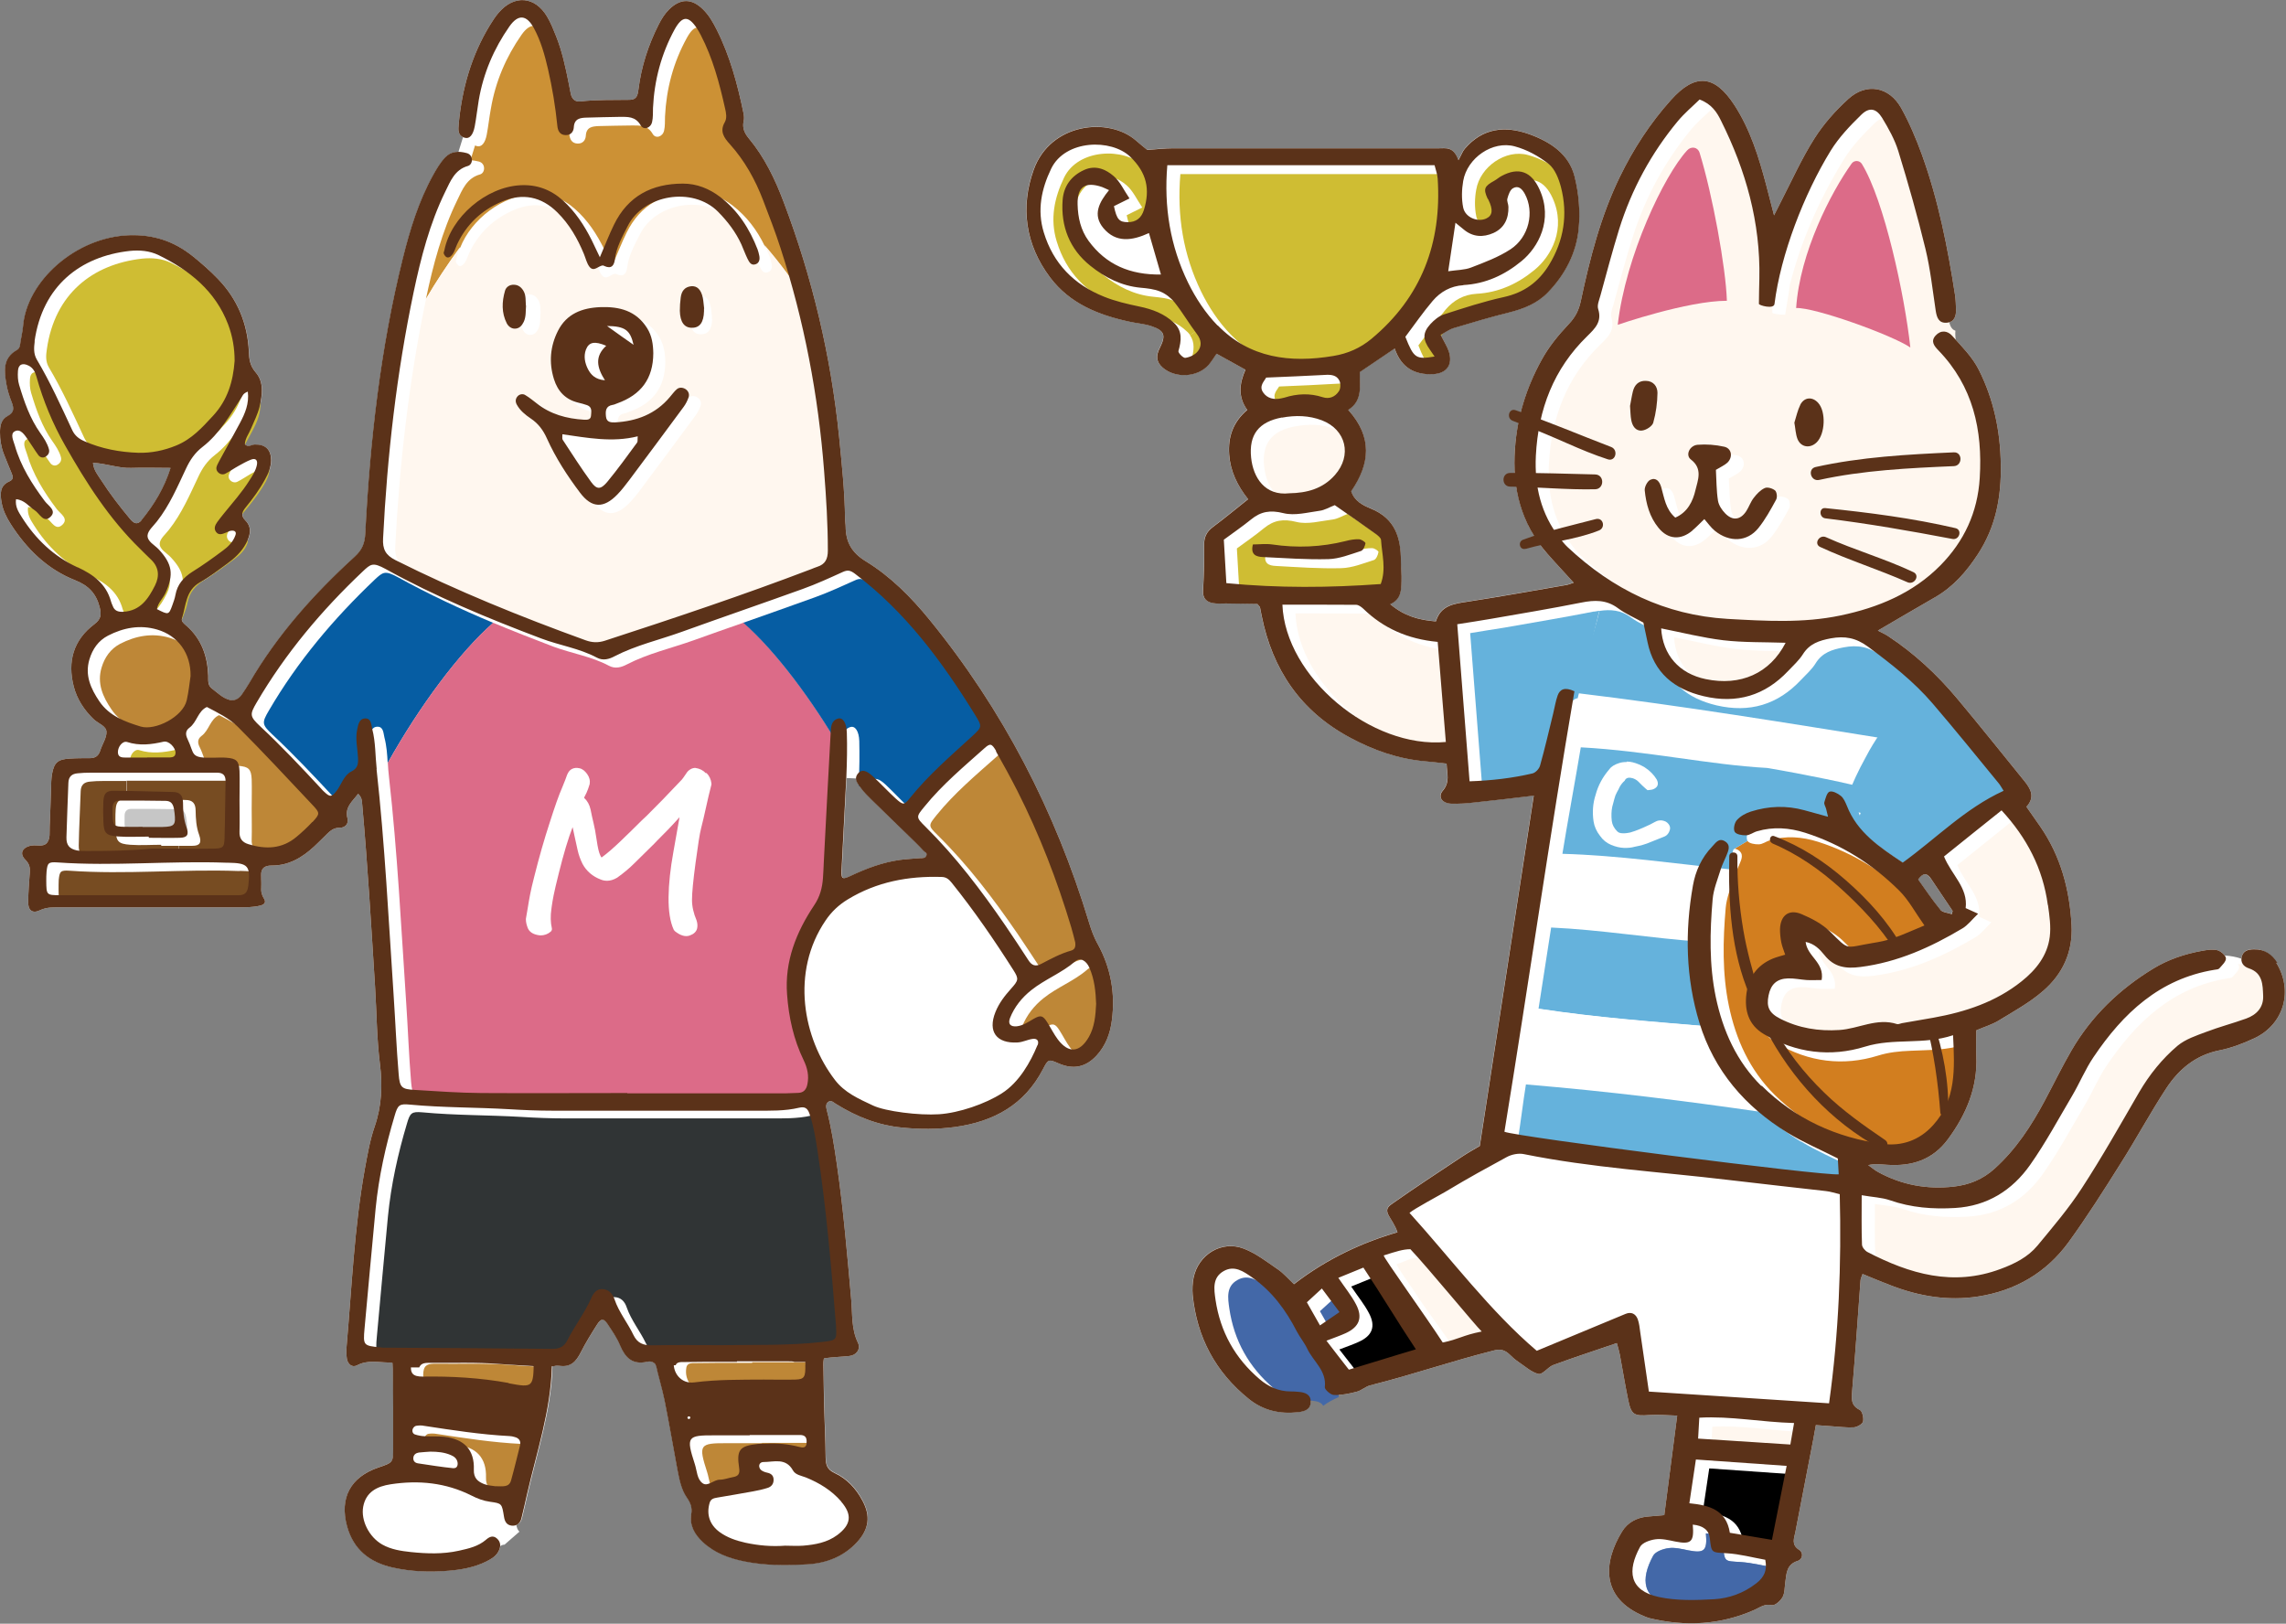 <?xml version="1.0" encoding="UTF-8"?>
<svg id="_レイヤー_2" data-name="レイヤー 2" xmlns="http://www.w3.org/2000/svg" viewBox="0 0 154.14 109.48">
  <rect x="0" y="0" width="154.14" height="109.48" fill="#808080" stroke="none"/>
  <defs>
    <style>
      .cls-1 {
        fill: none;
      }

      .cls-2 {
        fill: #4368a8;
      }

      .cls-3 {
        fill: #dc6b88;
      }

      .cls-4 {
        fill: #cc9135;
      }

      .cls-5 {
        fill: #c6c6c6;
      }

      .cls-6 {
        fill: #be8737;
      }

      .cls-7 {
        fill: #fff;
      }

      .cls-8 {
        fill: #cfbd33;
      }

      .cls-9 {
        fill: #fff7ef;
      }

      .cls-10 {
        fill: #d27e1f;
      }

      .cls-11 {
        fill: #303435;
      }

      .cls-12 {
        fill: #774c22;
      }

      .cls-13 {
        fill: #7094c5;
      }

      .cls-14 {
        fill: #065da3;
      }

      .cls-15 {
        fill: #5b3219;
      }

      .cls-16 {
        fill: #65b2dc;
      }
    </style>
  </defs>
  <g id="design">
    <g>
      <g>
        <path class="cls-7" d="M74.01,63.65c-.25-.46-.43-.95-.58-1.45-2.27-7.5-5.8-14.34-10.76-20.42-1.24-1.52-2.63-2.92-4.3-3.94-.95-.58-1.34-1.3-1.35-2.33,0-.17-.04-.35-.04-.52-.02-1.85-.22-3.69-.4-5.53-.55-5.44-1.8-10.72-3.74-15.84-.58-1.54-1.29-3.02-2.35-4.29-.28-.34-.45-.69-.35-1.15.04-.16.03-.35,0-.51-.4-1.95-.91-3.87-1.81-5.66-.25-.5-.53-.99-.93-1.38-.76-.75-1.52-.74-2.28,0-.3.3-.52.65-.71,1.03-.7,1.38-1.17,2.84-1.36,4.37-.05.38-.11.69-.58.7-1.12.02-2.23-.02-3.34.11-.37.04-.58-.18-.65-.54-.05-.24-.09-.48-.14-.72-.21-1.06-.44-2.12-.84-3.13-.18-.45-.36-.91-.61-1.33-.82-1.38-2.22-1.49-3.27-.26-.23.26-.41.56-.6.86-1.24,2.04-1.87,4.27-2.09,6.63-.03.38-.09.8.41.94.12.03.23.01.32-.05-.1.07-.2.09-.32.05-.04-.01-.09-.03-.12-.04l-.31,1s.05,0,.08,0c-.35-.02-.68.07-.97.38-.34.36-.58.78-.82,1.21-.97,1.76-1.55,3.66-2.03,5.59-1.51,6.08-2.21,12.28-2.53,18.53-.03.67-.2,1.12-.73,1.6-2.74,2.5-5.2,5.25-7.08,8.48-.16.27-.33.53-.51.79-.19.29-.5.45-.8.38-.48-.11-.84-.49-1.23-.78-.29-.22-.23-.56-.24-.87-.05-1.31-.45-2.46-1.46-3.35-.16-.14-.38-.3-.31-.51.28-.87.24-1.88,1.22-2.43.64-.36,1.22-.81,1.81-1.24.51-.37.98-.8,1.28-1.36.28-.52.44-1.08-.02-1.55-.34-.35-.25-.58,0-.89.49-.6.94-1.21,1.31-1.89.22-.4.4-.81.41-1.28,0-.73-.37-1.09-1.09-1.08-.22,0-.46.23-.68-.02.02-.4.28-.71.42-1.06.2-.48.45-.96.57-1.46.19-.79.31-1.66-.25-2.31-.4-.46-.45-.9-.47-1.42-.09-1.88-.76-3.52-2.08-4.89-.53-.55-1.11-1.06-1.71-1.54-1.25-1-2.63-1.46-4.26-1.41-3.62.11-6.95,3.11-7.18,6.16-.03.35-.12.69-.17,1.03-.03.21-.03.43-.24.55-.97.54-.86,1.42-.71,2.3.07.41.2.82.35,1.2.16.41.2.71-.27.95C.07,28.28,0,28.71,0,29.15c0,.49.07.97.25,1.44.16.42.34.84.51,1.26.1.24.2.47-.13.61-.67.29-.62.87-.52,1.43.09.52.33,1,.61,1.44,1.08,1.69,2.47,3.05,4.34,3.79.91.36,1.42.89,1.66,1.82.13.51.09.81-.36,1.15-1.41,1.06-1.82,2.51-1.39,4.19.22.86.7,1.59,1.34,2.21.3.29.85.45.87.85.02.41-.29.84-.42,1.27-.11.35-.33.51-.69.51-.45,0-.91,0-1.36.03-.8.04-1.06.26-1.2,1.03-.06.34-.06.69-.07,1.04-.03.84-.05,1.67-.09,2.51-.02.38.06.81-.19,1.11-.25.28-.66.12-1,.17-.03,0-.07,0-.1.01-.58.14-.76.55-.34.96.26.27.31.5.29.83-.05.66-.1,1.32-.11,1.98-.02.58.28.83.78.59.48-.23.95-.2,1.43-.2,3.98,0,7.96,0,11.94,0,.49,0,.98,0,1.46-.11.27-.06.48-.19.28-.5-.31-.48-.15-1.02-.18-1.53-.03-.49.23-.68.7-.68,1.16.01,2.07-.54,2.88-1.29.23-.21.45-.44.68-.66.3-.29.55-.61,1.05-.6.37,0,.6-.28.51-.63-.2-.75.32-1.13.72-1.66.27.27.25.49.27.69.37,4.1.61,8.21.87,12.32.11,1.74.11,3.49.33,5.22.18,1.43.12,2.83-.36,4.22-.32.92-.48,1.89-.66,2.85-.71,3.96-.88,7.97-1.23,11.97-.02.28-.02.56.02.83.06.36.36.61.68.44.71-.38,1.43-.2,2.15-.19.1,0,.18,0,.26,0,.01.11.02.24.02.41.02,1.79.03,3.59.02,5.38,0,.95-.02.95-1,1.28-1.87.64-2.63,2.04-2.11,3.96.43,1.57,1.52,2.43,3.06,2.78,1.25.28,2.52.33,3.79.22.85-.07,1.7-.22,2.49-.6.34-.17.67-.34.86-.68.18-.32.19-.66-.11-.91-.09-.08-.19-.11-.28-.11l1.01-.88s-.01-.02-.02-.03c.08.08.18.14.34.16.35.03.57-.17.65-.5.14-.54.25-1.09.38-1.64.65-2.83,1.59-5.61,1.67-8.56,0-.01,0-.02,0-.04.04,0,.07,0,.11,0,.1-.04.23-.05.37-.03.77.12,1.14-.3,1.45-.92.33-.65.72-1.28,1.11-1.89.26-.4.43-.39.69,0,.31.47.63.93.84,1.44.35.83.84,1.32,1.82,1.1.28-.06.47.03.6.23.18.79.42,1.57.58,2.37.31,1.54.57,3.09.86,4.63.13.66.25,1.35.63,1.9.26.37.38.69.31,1.12-.13.78.23,1.38.77,1.89.79.74,1.76,1.1,2.8,1.31,1.4.29,2.83.28,4.24.2,1.29-.07,2.48-.52,3.39-1.52.79-.87.9-1.75.34-2.78-.43-.81-1.05-1.48-1.88-1.86-.51-.24-.59-.56-.6-1.05-.01-1.23-.08-2.46-.11-3.7-.02-.86-.02-1.72-.04-2.58,0-.14,0-.27.03-.38.02,0,.03,0,.05-.01.56-.08,1.11-.09,1.66-.15.48-.05.78-.47.58-.89-.45-.92-.37-1.9-.45-2.86-.27-3.06-.53-6.12-.97-9.16-.18-1.24-.37-2.48-.69-3.7-.05-.19-.07-.44.15-.55.18-.09.32.07.47.16,1.38.86,2.86,1.45,4.48,1.6,1.18.12,2.36.12,3.55-.04,2.61-.36,4.69-1.49,5.94-3.91.35-.68.38-.67,1.07-.37.98.42,1.82.25,2.55-.55.61-.67.91-1.48,1.02-2.36.24-1.82-.07-3.55-.96-5.16ZM57.09,52.18c0,.06,0,.11,0,.17,0,.04,0,.07,0,.11l.65.03s0-.01,0-.02c0,.25.18.46.33.67.2.28.46.53.7.77,1,.98,2,1.95,3,2.92.17.17.35.35.51.53.11.13.26.12.21.31-.06.22-.27.18-.44.19-.45.04-.9.06-1.35.12-1.15.16-2.22.56-3.27,1.05-.55.26-.7.3-.67-.32.1-2.13.23-4.25.33-6.38,0-.06,0-.11,0-.17,0,0,0,0,0,0ZM11.51,31.55c-.42,1.34-1.11,2.48-1.97,3.53-.29.35-.54.19-.77-.09-.69-.83-1.35-1.68-1.94-2.6-.22-.35-.51-.66-.56-1.18.89.03,1.71.37,2.57.34.86-.03,1.72,0,2.66,0Z"/>
        <path class="cls-4" d="M31.01,16.69c-.82,1.12-1.59,2.28-2.29,3.47.48-2.29,1.08-4.55,2.11-6.66.35-.72.64-1.49,1.54-1.74.17-.05.27-.22.27-.41,0-.24-.15-.41-.36-.46-.19-.05-.38-.08-.56-.08l.31-1s.08.03.12.04c.31.09.56-.19.67-.77.11-.58.17-1.17.28-1.76.31-1.82,1.02-3.48,2.07-4.98.6-.85,1.16-.78,1.65.13.47.87.73,1.81.95,2.76.29,1.26.5,2.53.62,3.82.03.34.17.62.56.63.35.01.53-.23.55-.52.03-.6.44-.64.87-.66.73-.02,1.47-.03,2.2-.04.55,0,1.08-.05,1.44.57.2.35.68.19.77-.23.07-.31.05-.62.06-.94.09-1.87.56-3.65,1.47-5.3.51-.93.92-.93,1.5-.06.1.15.18.3.26.45.8,1.56,1.26,3.25,1.64,4.95.07.3.15.64-.02.92-.36.62-.04,1.05.35,1.49.99,1.1,1.7,2.38,2.23,3.76.42,1.08.83,2.15,1.19,3.24.32.99.62,1.99.89,2.99-.85-1.31-1.78-2.56-2.8-3.74-.51-1.05-1.2-1.97-2.16-2.71-.74-.57-1.56-.9-2.5-.91-2.1,0-3.71.84-4.65,2.77-.32.65-.58,1.33-.96,2.21-.24-.51-.38-.82-.54-1.12-.5-1.01-1.1-1.94-1.95-2.69-.82-.74-1.76-1.08-2.87-1.03-2.03.1-4.13,1.69-4.89,3.62Z"/>
        <path class="cls-9" d="M40.21,28.85c-1.17-.08-2.27-.36-3.21-1.11-.24-.19-.49-.39-.76-.55-.15-.09-.36-.07-.49.05-.17.15-.2.37-.09.58.22.41.58.7.95.95.51.34.84.8,1.09,1.36.59,1.3,1.38,2.5,2.23,3.65.79,1.06,1.59,1.08,2.52.12.29-.3.55-.63.79-.96,1.23-1.65,2.46-3.29,3.67-4.94.14-.19.25-.42.33-.64.07-.21,0-.42-.2-.55-.19-.13-.41-.15-.59,0-.18.15-.33.35-.48.54-.96,1.14-2.23,1.62-3.68,1.7-.28.01-.58,0-.62-.39-.04-.37-.03-.71.45-.79.1-.01.2-.07.3-.1,1.63-.58,2.43-1.68,2.44-3.37,0-.22-.02-.45-.05-.66-.06-.36-.17-.71-.37-1.04-.64-1.02-1.58-1.38-2.67-1.41-.16,0-.32,0-.49,0-1.23.05-2.27.46-2.85,1.6-.52,1.03-.62,2.13-.27,3.25.26.83.77,1.39,1.64,1.59.2.05.41.09.61.16.35.13.29.44.26.71-.03.29-.26.29-.47.27ZM28.72,20.15c.7-1.19,1.47-2.35,2.29-3.47-.1.26-.18.51-.23.78-.01.07-.06.15-.04.2.03.09.1.18.17.24.09.07.2.04.29-.04.25-.21.31-.53.44-.81.64-1.35,1.65-2.31,3.03-2.9,1.4-.59,2.66-.34,3.74.73.81.79,1.36,1.76,1.79,2.8.12.29.18.62.37.86.31.41.61-.07.92-.08.03,0,.07.02.1.03.47.21.64-.04.7-.46.1-.82.5-1.51.86-2.23,1.06-2.13,4.38-2.71,6.1-.97.65.65,1.19,1.36,1.57,2.19.14.32.26.65.41.96.11.22.24.48.54.38.27-.09.31-.35.25-.61-.03-.14-.06-.28-.11-.41-.11-.28-.23-.56-.36-.82,1.02,1.18,1.95,2.43,2.8,3.74,1.07,3.95,1.74,7.98,2.05,12.07.14,1.77.25,3.55.25,5.33,0,.58-.17.93-.72,1.1-.14.04-.26.1-.39.15-4.59,1.76-9.25,3.31-13.92,4.83-.46.15-.87.13-1.32-.03-4.36-1.58-8.65-3.32-12.81-5.4-.68-.34-.88-.75-.84-1.47.29-5.58.92-11.12,2.06-16.6,0-.03.01-.07.02-.11ZM48,21.5v-.15c-.02-.19-.03-.44-.08-.67-.1-.52-.35-.76-.72-.72-.42.04-.6.32-.64.7-.03.27-.06.55-.05.83.02.71.28,1.05.75,1.05.49,0,.74-.33.76-1.03ZM36.45,21.15c-.02-.31.02-.62-.15-.91-.13-.22-.31-.38-.58-.39-.27,0-.5.15-.57.38-.19.68-.22,1.37.11,2.02.1.2.28.33.49.33.27,0,.44-.18.55-.42.15-.32.12-.68.14-1.02Z"/>
        <path class="cls-6" d="M74.28,65.8c.34.78.42,1.61.46,2.44-.04.78-.1,1.54-.49,2.23-.61,1.06-1.37,1.13-2.09.17-.27-.36-.47-.77-.71-1.15-.3-.47-.44-.52-.92-.25-.36.21-.7.46-1.14.5-.42.04-.61-.15-.46-.55.31-.76.8-1.38,1.44-1.89.92-.74,2.06-1.15,2.96-1.94.32-.28.74-.07.96.44Z"/>
        <path class="cls-6" d="M73.33,64.1c.04.33-.04.49-.29.56-.71.2-1.36.55-2,.89-.39.21-.64.1-.87-.24-.51-.79-1.04-1.57-1.56-2.35-1.62-2.36-3.34-4.63-5.39-6.65-.65-.64-.63-.65-.06-1.36,1.19-1.47,2.63-2.68,4.04-3.93.39-.35.49-.32.78.19.5.87.98,1.76,1.44,2.66,1.51,2.95,2.69,6.03,3.64,9.21.11.37.2.74.27,1.02Z"/>
        <path class="cls-7" d="M70.43,70.6c.31-.05.49.15.34.43-.63,1.2-1.23,2.49-2.4,3.24-1.11.7-2.88,1.32-4.23,1.4-1.52.1-3.31-.22-4.46-.59-1.03-.34-1.91-.87-2.57-1.72-2.16-2.81-3-7.28-.63-10.76.41-.59.89-1.05,1.5-1.42,1.94-1.18,4.06-1.57,6.31-1.51.33,0,.51.17.69.39,1.51,1.88,2.87,3.86,4.16,5.89.38.6.35.69-.17,1.27-.42.47-.8.96-1.04,1.55-.53,1.33.06,2.13,1.49,2.05.36-.02.67-.19,1.01-.24Z"/>
        <path class="cls-11" d="M57.2,90.03c.07.87,0,.9-.91,1-2.29.26-4.6.19-6.89.22-1.54,0-3.07-.02-4.61,0-.59.01-.99-.14-1.25-.7-.39-.81-.98-1.53-1.28-2.39-.13-.4-.39-.68-.82-.7-.41-.03-.62.31-.76.62-.44.99-1.11,1.85-1.6,2.82-.21.42-.51.6-.99.59-3.77-.04-7.54-.06-11.3-.09-.1,0-.21,0-.31-.02-1.15-.11-1.17-.14-1.07-1.25.25-2.71.49-5.42.75-8.13.21-2.12.67-4.2,1.28-6.24.21-.72.31-.82,1.03-.76,2.23.21,4.46.18,6.69.31.97.06,1.95.1,2.92.1,4.57,0,9.14,0,13.71,0,.97,0,1.96.03,2.92-.19.39-.09.57.03.7.4.28.83.42,1.69.55,2.55.6,3.93.93,7.89,1.25,11.85Z"/>
        <path class="cls-7" d="M57.53,101.79c.77.89.68,1.56-.24,2.26-.69.51-1.49.65-2.31.72-.41.03-.82,0-1.21,0-.91.07-1.8-.02-2.68-.21-.62-.13-1.22-.34-1.74-.72-.67-.49-.9-1.19-.67-1.97.08-.27.28-.31.5-.35.8-.14,1.61-.27,2.42-.42.33-.06.65-.13.98-.23.27-.08.44-.29.41-.59-.01-.25-.18-.38-.42-.45-.15-.03-.29-.08-.4-.17-.08-.06-.15-.19-.15-.28,0-.17.12-.27.29-.27.71.01,1.5-.31,1.99.57.17.31.56.35.87.47.91.37,1.73.87,2.38,1.62Z"/>
        <path class="cls-6" d="M54.85,97.3c.36.03.39.29.36.57-.04.33-.27.3-.49.24-.73-.2-1.47-.26-2.21-.22-.19,0-.37,0-.56.02-1.24.13-1.46.39-1.27,1.63.06.4-.07.54-.43.61-.3.05-.59.17-.88.17-.42,0-.81.47-1.15.24-.4-.27-.39-.86-.54-1.3-.6-1.86-.52-1.96,1.35-1.95h2.35v-.02c.93,0,1.87,0,2.8,0,.22,0,.45-.01.67,0Z"/>
        <path class="cls-6" d="M55.12,92.56c.02.84-.07.99-.66,1.01-.71.03-1.42,0-2.13,0-1.57.01-3.13-.02-4.69.19-.89.11-1.52-.66-1.36-1.55.04-.23.22-.29.41-.3.63-.01,1.27-.01,1.9-.02h2.13v-.04c1.23,0,2.47,0,3.7,0,.65,0,.7.05.72.7Z"/>
        <path class="cls-7" d="M43.83,29.97c-.02.23,0,.35-.04.42-.66.89-1.31,1.8-2.02,2.65-.44.53-.7.53-1.08,0-.67-.92-1.29-1.89-1.92-2.85-.05-.07-.01-.19-.02-.37,1.69.24,3.37.57,5.08.14Z"/>
        <path class="cls-7" d="M41.76,22.54c1.22.02,1.55.27,1.79,1.27-.59-.41-1.1-.78-1.79-1.27Z"/>
        <path class="cls-7" d="M41.71,23.87c-.8.74-.62,1.48-.09,2.33-.65-.06-.95-.37-1.15-.77-.21-.41-.31-.86-.14-1.31.19-.51.58-.6,1.38-.25Z"/>
        <path class="cls-6" d="M36.82,92.19c-.02,1.89-.02,1.92-1.69,1.61-1.92-.35-3.85-.46-5.79-.44-.7.01-.86-.23-.79-.87.06-.52.43-.54.81-.54,1.68.02,3.36-.05,5.04.08.81.07,1.62.1,2.43.15Z"/>
        <path class="cls-6" d="M35.52,97.42c.3.07.45.26.37.57-.19.79-.39,1.59-.61,2.38-.14.49-.57.39-1.08.39-.15-.03-.46-.04-.73-.14-.43-.17-.72-.4-.7-.99.04-1.33-.65-2.06-1.98-2.21-.44-.05-.89-.02-1.34-.04-.22-.02-.44-.05-.65-.12-.16-.05-.21-.22-.15-.37.03-.09.13-.19.22-.21.18-.03.37-.03.55,0,1.91.29,3.82.59,5.76.68.11,0,.22.04.33.06Z"/>
        <path class="cls-7" d="M35.03,103.27l-1.01.88c-.15,0-.29.08-.42.2-.53.46-1.18.6-1.84.75-1.08.24-2.16.2-3.24.09-.66-.07-1.33-.17-1.93-.51-.88-.5-1.45-1.62-1.28-2.55.2-1.01.94-1.37,1.86-1.51,1.89-.29,3.72-.11,5.44.76.41.21.81.36,1.27.42.79.11.79.12.93.99.03.2.09.38.22.49Z"/>
        <path class="cls-7" d="M31.68,99.15c.04.21-.04.42-.25.39-.81-.08-1.61-.21-2.41-.32-.2-.03-.34-.16-.32-.38.02-.21.18-.32.37-.35.26-.03.52-.04.77-.06.49,0,.96.04,1.42.24.21.09.38.23.43.47Z"/>
        <path class="cls-6" d="M21.85,54.77c.56.6.56.63.04,1.2-.33.36-.69.69-1.07,1.01-.98.83-2.09.86-3.25.49-.43-.13-.62-.4-.6-.85.02-.7,0-1.39,0-2.09s.02-1.33,0-1.99c-.03-.68-.21-.85-.89-.9-.28-.02-.56-.01-.84,0-1.65.03-1.26-.22-1.78-1.27-.15-.29-.14-.55.13-.75.51-.37.57-1.12,1.18-1.4.74.39,1.52.77,2.09,1.34,1.7,1.7,3.34,3.47,4.99,5.22Z"/>
        <path class="cls-8" d="M17.76,31.53c.31-.12.46.04.38.37-.08.38-.29.71-.49,1.03-.51.8-1.13,1.51-1.73,2.23-.15.19-.31.38-.45.58-.15.21-.25.44-.08.67.19.25.44.13.66.04.13-.05.26-.13.39-.13.21-.01.32.09.24.32-.16.45-.49.77-.85,1.04-.67.5-1.35.99-2.06,1.43-.59.37-1,.84-1.13,1.54-.04.24-.13.47-.21.7-.24.66-.25.66-1.04.26.07-.43.42-.72.59-1.09.57-1.25.46-1.95-.46-2.94-.28-.3-.78-.54-.75-.95.03-.32.4-.62.63-.92.85-1.08,1.39-2.33,1.97-3.56.27-.58.6-1.07,1.12-1.47,1.14-.89,1.85-2.15,2.63-3.35.08-.11.1-.26.42-.38.1.82-.19,1.48-.53,2.12-.44.83-.9,1.65-1.35,2.47-.07.12-.13.25-.19.37-.08.17-.08.34.06.48.14.14.33.17.48.09.31-.15.6-.36.9-.53.28-.15.55-.31.84-.42Z"/>
        <path class="cls-12" d="M16.17,58.72c1.39.02,1.54.21,1.39,1.59-.05.45-.26.6-.68.6-1.01,0-2.02,0-3.03,0h-3.13c-1.95,0-3.9,0-5.85,0-.91,0-.91-.02-.92-.95,0-.21,0-.42.01-.63.06-.58.12-.66.73-.62,3.8.27,7.59-.12,11.39.02h.1Z"/>
        <path class="cls-8" d="M16.2,22.41c.3.79.45,1.61.44,2.46-.1,1.38-.47,2.64-1.45,3.7-.74.8-1.44,1.58-2.49,2-.83.33-1.68.51-2.54.48-1.26-.03-2.49-.27-3.66-.78-.37-.16-.65-.38-.82-.75-.75-1.61-1.48-3.23-2.39-4.76-.23-.4-.19-.81-.13-1.22.53-3.72,3.07-5.72,6.41-6.1.67-.07,1.35-.01,1.95.28,2.08,1.02,3.83,2.41,4.69,4.67Z"/>
        <path class="cls-12" d="M15.47,52.64c.39,0,.58.16.57.57-.02,1.28-.02,2.57-.07,3.86-.02.62-.11.68-.78.69-1.06,0-2.12,0-3.12,0v-.73c.3,0,.6,0,.9,0,.51,0,.64-.21.46-.73-.2-.54-.23-1.09-.24-1.65,0-.47-.2-.71-.68-.71-1.33-.02-2.65-.07-3.97-.08v-1.22c2.17,0,4.35,0,6.53,0,.14,0,.28,0,.42,0Z"/>
        <path class="cls-6" d="M11.42,43c1.4.41,2.27,1.59,2.25,3.13-.07.47-.13,1.07-.26,1.64-.26,1.11-2.12,2.06-3.1,1.77-1.06-.32-2.12-.71-2.79-1.7-.59-.86-.99-1.76-.67-2.83.21-.7.61-1.26,1.25-1.6,1.05-.54,2.16-.75,3.32-.41Z"/>
        <path class="cls-5" d="M12.59,55.37c.09.8,0,.92-.8.94-.46,0-.91,0-1.36,0-.42,0-.83,0-1.25,0-.69-.02-.75-.08-.78-.79,0-.17,0-.34,0-.52,0-.29.16-.46.45-.46,1.05,0,2.09,0,3.13.02.53.01.56.43.61.82Z"/>
        <path class="cls-8" d="M12.66,51.33c0,.22-.18.28-.36.29-.52,0-1.04,0-1.56,0h0c-.49,0-.97.01-1.46,0-.25,0-.51-.02-.51-.37,0-.37.32-.77.62-.67.83.26,1.64.16,2.46-.02.35-.08.81.39.81.77Z"/>
        <path class="cls-12" d="M12.06,57.04v.73h-1c-1.51.14-2.86.16-4.22.16-.28,0-.57,0-.83-.04-.5-.11-.71-.35-.7-.88.02-1.22.09-2.43.13-3.65.01-.44.24-.63.64-.66.28-.03.55-.04.83-.04h1.61v1.22c-.51,0-.68.17-.72.69-.03.45-.02.91,0,1.36.03.8.16.97.98,1.03.69.05,1.39,0,2.09,0v.07c.4,0,.8,0,1.2,0Z"/>
        <path class="cls-8" d="M10.93,38.22c.58.52.65,1.15.32,1.8-.45.89-.98,1.69-2.13,1.77-.37.02-.61-.07-.73-.42-.04-.1-.09-.19-.12-.3-.32-1.18-1.19-1.8-2.24-2.29-1.59-.73-2.82-1.9-3.75-3.38-.21-.34-.46-.69-.39-1.21.58.05.86.49,1.25.74.34.21.61.92,1.09.43.4-.41-.17-.73-.4-1.03-.87-1.15-1.62-2.36-2.02-3.75-.1-.32-.34-.78,0-.96.39-.19.66.25.88.56.24.34.45.7.7,1.04.1.14.28.22.46.13.2-.11.32-.29.26-.52-.11-.41-.35-.76-.59-1.1-.69-.98-1.08-2.1-1.42-3.24-.09-.3-.1-.62-.08-.93.02-.45.31-.58.73-.37.31.16.43.43.51.75.45,1.62,1.1,3.18,1.92,4.62,1.42,2.51,2.97,4.96,5.08,6.99.22.22.44.45.67.66Z"/>
        <g>
          <path class="cls-1" d="M57.94,49.96c-.02-.67-.28-1.04-.59-.95-.46.14-.48.55-.5.93-.01.26-.03.51-.04.77.38.66.75,1.33,1.11,2.01.04-.92.05-1.85.02-2.76Z"/>
          <path class="cls-14" d="M33.24,41.99c-2.19-.92-4.35-1.93-6.43-3.08-.85-.46-.99-.34-1.53.16-2.77,2.63-5.22,5.53-7.15,8.84-.48.82-.48.94.23,1.61,1.43,1.34,2.77,2.76,4.1,4.19.07.08.14.16.21.23.4.36.5.35.83-.06.34-.44.48-1.06,1-1.31.45-.22.47-.52.46-.93-.03-.62-.19-1.25-.06-1.87.07-.34.13-.77.56-.77.4,0,.39.44.46.72.15.57.19,1.15.22,1.73,2.16-3.86,4.83-7.44,7.1-9.44Z"/>
          <path class="cls-3" d="M50.12,41.99c-1.12.39-2.23.78-3.34,1.18-1.51.54-3.08.89-4.51,1.63-.36.19-.78.32-1.21.09-1.18-.63-2.51-.83-3.75-1.29-1.36-.52-2.72-1.05-4.06-1.61-2.27,2-4.94,5.58-7.1,9.44.02.33.04.65.08.97.57,5.07.82,10.15,1.16,15.23.12,1.78.18,3.55.33,5.33.08.92.22,1.02,1.09,1.07,1.5.09,2.99.2,4.49.21,3.28.03,6.56,0,9.84,0v.02h10.68c.28,0,.56-.02.84-.03.38,0,.55-.22.62-.58.12-.57,0-1.09-.26-1.62-.68-1.4-1.01-2.9-1.12-4.44-.16-2.22.62-4.2,1.83-6,.4-.6.55-1.18.6-1.85.02-.38.03-.77.05-1.15.14-2.64.28-5.27.42-7.91-2.08-3.59-4.57-6.85-6.69-8.73Z"/>
          <path class="cls-14" d="M66.57,48.75c-2.21-3.58-4.7-6.93-8.1-9.51-.31-.23-.5-.26-.82-.11-.89.4-1.78.81-2.69,1.14-1.61.58-3.22,1.15-4.84,1.72,2.13,1.87,4.61,5.14,6.69,8.73.01-.26.03-.51.04-.77.02-.38.04-.8.5-.93.31-.09.57.28.59.95.02.92.01,1.84-.02,2.76.02.03.03.06.05.09-.02-.03-.03-.06-.05-.09,0,.06,0,.11,0,.17,0,.04,0,.07,0,.11l.65.03c0-.12.04-.24.16-.37.23-.26.53-.19.99.24.51.48.98.99,1.49,1.47.52.47.58.49,1-.03,1.23-1.54,2.72-2.8,4.16-4.13.7-.65.71-.66.21-1.47Z"/>
        </g>
        <path class="cls-7" d="M47.59,52.13c-.19-.2-.42-.31-.7-.35-.02,0-.04,0-.06,0-.13.01-.24.06-.35.14-.1.07-.18.17-.27.32-.07.11-.15.22-.23.32-.96,1.02-1.76,1.84-2.36,2.43-.11.11-.23.22-.35.33-.48.48-.94.93-1.41,1.38-.47.45-.9.83-1.3,1.12-.05-.07-.09-.14-.12-.23-.05-.12-.13-.39-.21-.96-.07-.48-.14-.87-.21-1.14-.07-.27-.13-.57-.2-.91-.07-.32-.22-.59-.44-.79.06-.11.12-.23.17-.34.07-.16.14-.34.21-.58.04-.24-.02-.47-.17-.68-.15-.21-.32-.35-.52-.39-.19-.04-.36-.03-.51.05-.14.07-.24.2-.32.39-.05.16-.17.46-.35.9-.2.45-.48,1.24-.83,2.34-.36,1.1-.71,2.32-1.04,3.64-.26,1.01-.33,1.46-.44,2.13-.03.21-.07.43-.12.7,0,.02,0,.03,0,.05,0,.16.04.34.11.53.06.18.22.42.66.51.07.02.14.02.21.03.26,0,.49-.08.69-.25.07-.06.1-.15.08-.23-.09-.39-.1-.83-.03-1.31l.03-.22c.06-.39.11-.76.47-2.19.32-1.29.63-2.33.93-3.1.05.22.09.43.14.65.07.31.13.61.2.91.07.31.18.62.33.92.26.48.67.84,1.22,1.05.24.1.62.17,1.11-.12.45-.32.84-.65,1.17-.98.29-.29.73-.72,1.33-1.31l.19-.2c.5-.49,1.01-1.02,1.52-1.59-.14.78-.28,1.57-.42,2.37-.2,1.11-.31,2.12-.32,3.02-.01.92.1,1.66.35,2.2.02.03.04.06.07.09.37.3.71.4,1,.3.28-.1.44-.25.5-.46.04-.16.04-.34-.03-.56-.21-.49-.31-.95-.31-1.39,0-.46.08-1.3.24-2.49.16-1.19.28-1.98.38-2.36.1-.39.21-.85.32-1.36.11-.5.23-1.03.37-1.56,0-.03,0-.06,0-.08-.03-.27-.14-.51-.33-.7Z"/>
        <g>
          <path class="cls-15" d="M54.3,92.01c.02.84-.06.99-.66,1.01-.71.02-1.42,0-2.13,0-1.57.01-3.13-.01-4.7.19-.88.12-1.52-.66-1.36-1.55,0-.03.02-.05.03-.07-.46.03-.92.06-1.37.09.04.08.07.16.09.25.18.84.44,1.66.61,2.5.31,1.54.57,3.09.86,4.63.13.66.25,1.35.63,1.9.26.37.38.69.31,1.12-.13.78.23,1.38.77,1.89.79.74,1.76,1.1,2.8,1.31,1.41.29,2.83.28,4.24.2,1.29-.07,2.48-.52,3.39-1.52.79-.87.9-1.75.34-2.78-.43-.81-1.05-1.48-1.88-1.86-.51-.24-.59-.56-.6-1.05-.01-1.23-.08-2.46-.11-3.7-.02-.86-.02-1.72-.04-2.58,0-.26.02-.46.13-.61-.53,0-1.06-.01-1.59-.01.21.06.24.22.25.66ZM46.36,95.55s.05-.05.08-.05c.09,0,.12.05.1.13-.03.02-.05.05-.08.05-.08,0-.12-.05-.1-.13ZM56.71,101.24c.77.89.68,1.56-.25,2.26-.69.51-1.49.65-2.31.72-.41.03-.82,0-1.21,0-.91.07-1.8-.01-2.68-.2-.62-.14-1.22-.34-1.74-.72-.67-.49-.9-1.19-.67-1.97.08-.27.28-.31.5-.35.81-.14,1.61-.27,2.42-.42.33-.06.65-.13.97-.23.28-.08.44-.29.42-.59-.01-.26-.18-.39-.42-.44-.14-.03-.29-.08-.41-.17-.08-.06-.14-.18-.14-.28,0-.17.13-.27.29-.27.71,0,1.5-.31,1.99.57.17.3.56.35.87.47.91.37,1.73.87,2.38,1.62ZM54.39,97.32c-.04.33-.27.3-.5.24-.73-.19-1.47-.26-2.22-.22-.19,0-.37,0-.56.02-1.24.13-1.46.39-1.27,1.63.06.4-.07.55-.43.61-.29.05-.58.17-.87.17-.42,0-.81.48-1.15.25-.4-.27-.39-.85-.54-1.3-.6-1.85-.52-1.95,1.35-1.94.78,0,1.57,0,2.35,0v-.02c.93,0,1.86,0,2.8,0,.22,0,.45,0,.67,0,.36.03.39.29.36.57Z"/>
          <path class="cls-15" d="M34.3,93.25c-1.92-.35-3.85-.46-5.79-.43-.7,0-.86-.23-.79-.87,0-.08.03-.15.05-.21h-1.33c.03.13.04.3.05.55.02,1.79.03,3.59.02,5.38,0,.95-.02.95-1,1.28-1.87.64-2.63,2.04-2.11,3.96.43,1.57,1.52,2.43,3.06,2.78,1.25.28,2.52.33,3.79.22.85-.07,1.7-.22,2.49-.6.34-.17.67-.34.86-.68.18-.32.19-.66-.11-.91-.25-.21-.49-.1-.71.09-.53.46-1.17.6-1.84.75-1.08.24-2.16.2-3.23.09-.66-.07-1.34-.17-1.94-.51-.88-.5-1.45-1.62-1.28-2.55.19-1.01.95-1.37,1.85-1.51,1.89-.29,3.72-.11,5.45.76.41.21.81.36,1.26.42.79.11.79.12.93.99.05.33.17.58.53.62.35.03.57-.17.65-.5.14-.54.25-1.09.38-1.64.65-2.83,1.59-5.61,1.67-8.56,0-.28.11-.43.27-.5-.5,0-.99,0-1.49,0-.02,1.88-.03,1.91-1.69,1.6ZM30.6,99c-.81-.08-1.61-.21-2.41-.33-.2-.03-.34-.15-.32-.38.02-.21.18-.32.37-.35.26-.03.52-.04.77-.06.49,0,.96.04,1.41.24.21.09.38.23.43.47.04.21-.04.42-.26.4ZM35.07,97.44c-.2.79-.39,1.59-.61,2.38-.14.49-.56.39-1.08.39-.15-.03-.46-.04-.73-.14-.43-.17-.72-.4-.7-.98.05-1.33-.65-2.06-1.98-2.21-.44-.05-.89-.02-1.34-.04-.22-.01-.44-.05-.65-.12-.15-.05-.21-.22-.15-.37.03-.09.13-.19.22-.21.18-.03.37-.04.55,0,1.91.29,3.82.59,5.76.69.11,0,.22.03.33.06.3.07.45.27.37.57Z"/>
          <path class="cls-15" d="M74.01,63.65c-.25-.46-.43-.95-.58-1.45-2.27-7.5-5.8-14.34-10.76-20.42-1.24-1.52-2.63-2.92-4.3-3.94-.95-.58-1.34-1.3-1.35-2.33,0-.17-.04-.35-.04-.52-.02-1.85-.22-3.69-.4-5.53-.55-5.44-1.8-10.72-3.74-15.84-.58-1.54-1.29-3.02-2.35-4.29-.28-.34-.45-.69-.35-1.15.04-.16.03-.35,0-.51-.4-1.95-.91-3.87-1.81-5.66-.25-.5-.53-.99-.93-1.38-.76-.75-1.52-.74-2.28,0-.3.3-.52.65-.71,1.03-.7,1.38-1.17,2.84-1.36,4.37-.05.38-.11.69-.58.7-1.12.02-2.23-.02-3.34.11-.37.04-.58-.18-.65-.54-.05-.24-.09-.48-.14-.72-.21-1.06-.44-2.12-.84-3.13-.18-.45-.36-.91-.61-1.33-.82-1.38-2.22-1.49-3.27-.26-.23.26-.41.56-.6.86-1.24,2.04-1.87,4.27-2.09,6.63-.03.38-.09.8.41.94.32.09.56-.19.67-.77.11-.58.17-1.17.27-1.76.31-1.82,1.02-3.48,2.07-4.98.6-.85,1.16-.78,1.65.12.47.87.73,1.81.95,2.76.29,1.26.5,2.53.63,3.82.03.34.17.62.56.63.35.01.53-.23.55-.52.03-.6.44-.65.87-.66.73-.03,1.47-.03,2.2-.05.55,0,1.08-.05,1.44.57.2.35.68.19.77-.23.07-.3.05-.62.06-.94.09-1.88.56-3.65,1.46-5.3.52-.93.93-.93,1.5-.07.1.15.18.3.26.45.81,1.56,1.26,3.25,1.64,4.95.07.3.14.65-.02.93-.36.62-.05,1.05.35,1.49.99,1.1,1.7,2.38,2.23,3.76.41,1.07.83,2.15,1.18,3.24,1.59,4.9,2.55,9.93,2.94,15.06.14,1.77.25,3.55.25,5.33,0,.58-.18.93-.72,1.1-.13.04-.26.1-.39.15-4.59,1.75-9.25,3.31-13.92,4.83-.46.15-.87.13-1.31-.03-4.36-1.58-8.66-3.32-12.81-5.4-.68-.34-.88-.75-.84-1.47.28-5.58.91-11.12,2.06-16.6.49-2.32,1.08-4.62,2.13-6.77.35-.71.64-1.49,1.53-1.74.17-.05.27-.22.27-.41,0-.24-.15-.41-.36-.46-.53-.14-1.04-.14-1.45.3-.34.36-.58.78-.82,1.21-.97,1.76-1.55,3.66-2.03,5.59-1.51,6.08-2.21,12.28-2.53,18.53-.03.67-.2,1.12-.73,1.6-2.74,2.5-5.2,5.25-7.08,8.48-.16.27-.33.53-.51.79-.19.29-.5.45-.8.38-.48-.11-.84-.49-1.23-.78-.29-.22-.23-.56-.24-.87-.05-1.31-.45-2.46-1.46-3.35-.16-.14-.38-.3-.31-.51.28-.87.24-1.88,1.22-2.43.64-.36,1.22-.81,1.81-1.24.51-.37.98-.8,1.28-1.36.28-.52.44-1.08-.02-1.55-.34-.35-.25-.58,0-.89.49-.6.94-1.21,1.31-1.89.22-.4.4-.81.41-1.28,0-.73-.37-1.09-1.09-1.08-.22,0-.46.23-.68-.02.02-.4.28-.71.42-1.06.2-.48.45-.96.57-1.46.19-.79.31-1.66-.25-2.31-.4-.46-.45-.9-.47-1.42-.09-1.88-.76-3.52-2.08-4.89-.53-.55-1.11-1.06-1.71-1.54-1.25-1-2.63-1.46-4.26-1.41-3.62.11-6.95,3.11-7.18,6.16-.03.35-.12.69-.17,1.03-.03.21-.03.43-.24.55-.97.54-.86,1.42-.71,2.3.07.41.2.82.35,1.2.16.41.2.71-.27.95C.07,28.28,0,28.71,0,29.15c0,.49.07.97.25,1.44.16.42.34.84.51,1.26.1.24.2.47-.13.61-.67.29-.62.87-.52,1.43.09.52.33,1,.61,1.44,1.08,1.69,2.47,3.05,4.34,3.79.91.36,1.42.89,1.66,1.82.13.51.09.81-.36,1.15-1.41,1.06-1.82,2.51-1.39,4.19.22.86.7,1.59,1.34,2.21.3.29.85.45.87.85.02.41-.29.84-.42,1.27-.11.35-.33.51-.69.51-.45,0-.91,0-1.36.03-.8.04-1.06.26-1.2,1.03-.06.34-.06.69-.07,1.04-.03.84-.05,1.67-.09,2.51-.02.38.06.81-.19,1.11-.25.28-.66.12-1,.17-.03,0-.07,0-.1.01-.58.14-.76.55-.34.96.26.27.31.5.29.83-.05.66-.1,1.32-.11,1.98-.02.58.28.83.78.59.48-.23.95-.2,1.43-.2,3.98,0,7.96,0,11.94,0,.49,0,.98,0,1.46-.11.27-.06.48-.19.28-.5-.31-.48-.15-1.02-.18-1.53-.03-.49.23-.68.7-.68,1.16.01,2.07-.54,2.88-1.29.23-.21.45-.44.68-.66.3-.29.55-.61,1.05-.6.37,0,.6-.28.51-.63-.2-.75.32-1.13.72-1.66.27.27.25.49.27.69.37,4.1.61,8.21.87,12.32.11,1.74.11,3.49.33,5.22.18,1.43.12,2.83-.36,4.22-.32.92-.48,1.89-.66,2.85-.71,3.96-.88,7.97-1.23,11.97-.02.28-.02.56.02.83.06.36.36.61.68.44.71-.38,1.43-.2,2.15-.19.55,0,.74.05.81.33h1.24s.02-.06.04-.08c-.64-.09-1.27-.22-1.89-.4.62.19,1.25.32,1.89.4.13-.22.4-.23.67-.23,1.57.02,3.14-.05,4.71.08.76.06,1.52.09,2.27.14,0,0,0,0,0,.01.47-.01.93-.01,1.39,0,.1-.04.23-.05.37-.03.77.12,1.14-.3,1.45-.92.33-.65.72-1.28,1.11-1.89.26-.4.43-.39.69,0,.31.47.63.93.84,1.44.35.83.84,1.32,1.82,1.1.31-.07.52.05.65.31.43-.03.86-.06,1.28-.08.06-.16.2-.2.36-.21.59-.01,1.19-.01,1.78-.02.66,0,1.33,0,1.99,0v-.03c1.15,0,2.3,0,3.45,0,.2,0,.34,0,.43.04.5,0,.99,0,1.49.01.1-.14.27-.22.55-.26.56-.08,1.11-.09,1.66-.15.48-.05.78-.47.58-.89-.45-.92-.37-1.9-.45-2.86-.27-3.06-.53-6.12-.97-9.16-.18-1.24-.37-2.48-.69-3.7-.05-.19-.07-.44.15-.55.18-.09.32.07.47.16,1.38.86,2.86,1.45,4.48,1.6,1.18.12,2.36.12,3.55-.04,2.61-.36,4.69-1.49,5.94-3.91.35-.68.38-.67,1.07-.37.98.42,1.82.25,2.55-.55.61-.67.91-1.48,1.02-2.36.24-1.82-.07-3.55-.96-5.16ZM67.15,50.65c.5.88.98,1.76,1.44,2.66,1.5,2.96,2.69,6.04,3.64,9.21.11.37.2.74.27,1.02.04.33-.04.49-.29.56-.71.2-1.35.55-2,.89-.39.21-.65.1-.87-.25-.51-.79-1.03-1.57-1.56-2.35-1.62-2.36-3.34-4.63-5.38-6.65-.65-.64-.64-.66-.06-1.36,1.19-1.47,2.64-2.68,4.04-3.93.39-.35.49-.32.79.19ZM16.71,26.4c.1.82-.19,1.48-.53,2.12-.44.83-.9,1.65-1.35,2.48-.07.12-.13.25-.19.37-.08.17-.07.34.07.48.14.14.33.17.48.09.31-.16.59-.36.9-.53.27-.15.55-.31.84-.42.31-.12.46.04.39.37-.08.38-.29.71-.5,1.03-.5.8-1.13,1.5-1.72,2.23-.15.19-.31.38-.45.58-.15.21-.25.44-.08.67.19.25.44.13.67.04.13-.05.26-.13.39-.13.21-.01.33.09.24.32-.16.45-.49.77-.85,1.03-.67.5-1.35.99-2.06,1.43-.59.38-1,.84-1.13,1.55-.04.24-.13.47-.21.7-.24.66-.26.66-1.04.26.07-.43.41-.72.58-1.09.57-1.25.46-1.95-.46-2.94-.28-.3-.78-.53-.75-.95.03-.32.4-.63.63-.93.85-1.08,1.38-2.33,1.96-3.56.27-.58.6-1.07,1.12-1.47,1.15-.89,1.85-2.15,2.63-3.34.07-.11.1-.26.41-.38ZM9.54,35.08c-.29.35-.54.19-.77-.09-.69-.83-1.35-1.68-1.94-2.6-.22-.35-.51-.66-.56-1.18.89.03,1.71.37,2.57.34.86-.03,1.72,0,2.66,0-.42,1.34-1.11,2.48-1.97,3.53ZM2.33,23.01c.53-3.72,3.07-5.72,6.41-6.09.67-.07,1.35-.01,1.95.28,2.08,1.02,3.83,2.41,4.69,4.67.3.79.44,1.61.44,2.46-.1,1.38-.47,2.64-1.45,3.7-.74.8-1.44,1.58-2.49,2.01-.83.34-1.68.51-2.54.49-1.26-.04-2.49-.27-3.65-.78-.37-.16-.65-.38-.82-.75-.75-1.61-1.48-3.23-2.39-4.76-.23-.4-.19-.81-.14-1.22ZM5.22,38.25c-1.59-.73-2.82-1.9-3.75-3.38-.21-.34-.46-.69-.39-1.21.58.05.86.49,1.25.74.34.21.61.92,1.09.43.41-.41-.17-.73-.4-1.04-.86-1.15-1.62-2.35-2.02-3.75-.09-.32-.34-.79,0-.96.39-.2.66.25.88.56.24.34.45.7.7,1.04.1.14.28.22.46.13.2-.11.32-.28.26-.52-.11-.41-.35-.76-.59-1.1-.69-.98-1.08-2.1-1.42-3.24-.09-.29-.1-.62-.08-.93.02-.45.31-.58.73-.36.31.16.43.43.52.74.45,1.62,1.1,3.18,1.92,4.62,1.42,2.51,2.98,4.96,5.08,7,.23.22.44.45.67.66.58.52.65,1.14.32,1.8-.45.89-.98,1.7-2.13,1.77-.37.02-.61-.07-.73-.42-.04-.1-.09-.19-.11-.29-.33-1.18-1.19-1.8-2.24-2.29ZM6.7,47.29c-.58-.86-.99-1.76-.67-2.83.21-.7.6-1.26,1.25-1.6,1.05-.54,2.16-.75,3.32-.41,1.4.41,2.27,1.59,2.25,3.13-.07.48-.13,1.07-.26,1.64-.26,1.12-2.12,2.06-3.1,1.77-1.05-.32-2.12-.71-2.79-1.7ZM11.83,50.78c0,.23-.18.28-.35.29-.52.01-1.04,0-1.56,0,0,0,0,0,0,.01-.49,0-.97,0-1.46,0-.25,0-.51-.02-.51-.37,0-.37.32-.77.62-.68.83.27,1.64.17,2.46-.02.35-.08.81.39.81.77ZM4.61,52.8c.01-.44.24-.63.64-.66.28-.03.56-.04.83-.04,2.71,0,5.43,0,8.14,0,.14,0,.28,0,.42,0,.38,0,.57.16.57.57-.03,1.29-.03,2.58-.07,3.86-.02.61-.1.68-.78.69-1.43.02-2.85,0-4.13,0-1.51.14-2.86.16-4.22.16-.28,0-.56.01-.83-.04-.5-.11-.71-.35-.7-.88.03-1.22.09-2.43.13-3.65ZM16.73,59.77c-.05.45-.26.6-.67.59-1.01,0-2.02,0-3.03,0-1.05,0-2.09,0-3.14,0h0c-1.95,0-3.9,0-5.85,0-.91,0-.91-.02-.92-.96,0-.21,0-.42.02-.63.06-.58.12-.66.73-.62,3.8.27,7.59-.12,11.39.02.03,0,.07,0,.1,0,1.39.02,1.54.21,1.38,1.59ZM21.06,55.42c-.33.36-.69.69-1.06,1-.98.83-2.09.86-3.25.5-.43-.13-.62-.4-.6-.85.02-.7,0-1.39,0-2.09h0c0-.66.02-1.33,0-1.99-.03-.68-.21-.85-.89-.9-.28-.02-.56-.01-.84,0-1.65.04-1.27-.22-1.78-1.27-.14-.29-.14-.55.13-.75.51-.37.57-1.12,1.18-1.4.74.39,1.51.76,2.09,1.34,1.7,1.7,3.34,3.47,4.99,5.22.56.59.56.63.04,1.2ZM25.4,51.86c-.1-.9-.07-1.82-.3-2.7-.07-.28-.06-.72-.46-.72-.43,0-.49.44-.56.77-.13.63.03,1.25.06,1.88.02.41-.01.71-.45.93-.52.26-.66.88-1,1.31-.33.42-.43.43-.83.06-.08-.07-.15-.15-.22-.23-1.33-1.43-2.67-2.86-4.1-4.19-.71-.67-.71-.79-.23-1.61,1.94-3.31,4.38-6.21,7.15-8.83.54-.51.68-.63,1.53-.17,3.36,1.86,6.9,3.33,10.5,4.69,1.24.47,2.57.66,3.75,1.29.42.23.85.1,1.2-.09,1.43-.74,3.01-1.1,4.51-1.64,2.72-.98,5.46-1.92,8.18-2.9.92-.33,1.81-.74,2.69-1.14.33-.15.51-.12.82.11,3.41,2.57,5.89,5.93,8.1,9.51.5.81.49.82-.21,1.47-1.44,1.32-2.92,2.59-4.16,4.13-.41.52-.48.5-1,.03-.51-.47-.99-.99-1.5-1.46-.46-.43-.76-.49-.99-.24-.36.4-.04.72.17,1.02.2.28.46.53.7.77,1,.98,2,1.95,3,2.92.17.17.35.35.51.53.11.13.26.12.21.31-.06.22-.27.18-.44.19-.45.04-.9.06-1.35.12-1.15.16-2.22.56-3.27,1.05-.55.26-.7.3-.67-.32.1-2.13.23-4.25.33-6.38.04-.97.06-1.95.03-2.93-.02-.67-.28-1.04-.59-.95-.46.13-.48.55-.5.94-.16,2.89-.31,5.78-.46,8.67-.02.38-.03.77-.06,1.15-.05.66-.2,1.25-.6,1.84-1.2,1.8-1.99,3.77-1.82,6,.11,1.54.44,3.04,1.12,4.44.25.52.37,1.04.25,1.62-.07.35-.25.57-.62.58-.28,0-.56.03-.84.03-3.56,0-7.12,0-10.68,0v-.02c-3.28,0-6.56.02-9.84,0-1.5-.01-3-.12-4.49-.21-.88-.05-1.02-.15-1.09-1.07-.15-1.77-.22-3.55-.34-5.33-.34-5.08-.59-10.17-1.15-15.23ZM56.37,89.48c.07.87,0,.9-.9,1-2.29.26-4.6.19-6.9.22-1.53,0-3.07-.02-4.6.01-.59.01-.99-.14-1.26-.7-.39-.82-.98-1.53-1.27-2.39-.14-.4-.39-.68-.82-.7-.41-.03-.62.31-.76.62-.44.99-1.11,1.86-1.6,2.82-.21.42-.51.59-1,.59-3.77-.04-7.53-.06-11.3-.08-.1,0-.21,0-.31-.02-1.15-.11-1.17-.14-1.07-1.26.25-2.71.49-5.42.75-8.12.21-2.12.67-4.2,1.28-6.24.21-.72.31-.82,1.03-.75,2.22.21,4.46.18,6.68.31.98.06,1.95.1,2.93.1,4.57,0,9.14,0,13.71,0,.98,0,1.96.03,2.92-.2.39-.09.57.03.7.4.28.83.42,1.69.55,2.55.6,3.93.93,7.89,1.25,11.86ZM69.95,70.48c-.46,1.12-1.23,2.5-2.4,3.24-1.11.71-2.88,1.32-4.23,1.41-1.35.09-3.61-.19-4.46-.59-.98-.46-1.91-.87-2.56-1.72-2.16-2.81-3-7.28-.63-10.76.4-.59.89-1.05,1.5-1.42,1.94-1.18,4.07-1.58,6.31-1.51.33,0,.51.17.69.39,1.51,1.88,2.87,3.86,4.16,5.89.38.6.35.69-.17,1.27-.42.47-.8.96-1.04,1.56-.53,1.32.07,2.13,1.49,2.05.36-.02.67-.19,1.01-.24.31-.05.46.14.34.43ZM73.42,69.92c-.61,1.06-1.36,1.13-2.09.17-.27-.36-.47-.77-.71-1.15-.3-.47-.44-.52-.93-.24-.36.21-.7.45-1.13.5-.42.04-.61-.15-.46-.55.3-.76.8-1.38,1.44-1.89.93-.74,2.06-1.16,2.96-1.94.32-.28.74-.07.96.44.34.78.42,1.61.45,2.43-.04.78-.1,1.54-.49,2.23Z"/>
          <path class="cls-15" d="M44.05,23.83c-.01,1.69-.81,2.79-2.44,3.37-.1.03-.19.09-.3.1-.48.08-.49.42-.45.79.04.39.34.4.62.39,1.45-.08,2.72-.56,3.68-1.7.16-.18.3-.39.48-.54.17-.14.4-.12.59,0,.19.13.27.34.2.55-.08.23-.19.45-.33.64-1.22,1.65-2.44,3.3-3.67,4.94-.25.33-.51.67-.8.97-.93.96-1.73.93-2.52-.12-.86-1.14-1.64-2.34-2.23-3.65-.25-.56-.58-1.01-1.09-1.35-.37-.25-.73-.54-.95-.95-.11-.21-.08-.42.09-.58.13-.12.34-.15.49-.05.27.16.51.36.76.55.94.75,2.03,1.04,3.2,1.11.21.01.45.01.47-.27.02-.27.09-.58-.26-.71-.19-.07-.4-.12-.6-.17-.86-.21-1.38-.76-1.64-1.59-.35-1.12-.25-2.22.27-3.25.58-1.15,1.62-1.55,2.85-1.6,1.3-.05,2.42.24,3.16,1.41.33.52.41,1.1.42,1.7ZM37.92,29.28c0,.18-.02.3.02.37.63.96,1.25,1.93,1.92,2.85.38.52.64.52,1.08,0,.71-.86,1.36-1.76,2.02-2.66.05-.07.02-.19.04-.42-1.72.43-3.39.1-5.09-.14ZM40.89,23.32c-.8-.34-1.18-.26-1.38.25-.17.45-.07.91.13,1.31.2.39.5.71,1.15.76-.54-.85-.71-1.6.09-2.33ZM40.93,21.98c.68.49,1.2.86,1.79,1.27-.23-1-.57-1.25-1.79-1.27Z"/>
          <path class="cls-15" d="M40.44,17.36c.38-.88.64-1.56.96-2.21.94-1.93,2.55-2.77,4.65-2.77.94,0,1.77.34,2.51.9,1.2.92,1.98,2.14,2.52,3.53.05.13.08.27.11.4.06.26.02.52-.25.61-.3.1-.43-.16-.54-.38-.15-.31-.27-.64-.41-.96-.38-.83-.92-1.54-1.57-2.2-1.72-1.73-5.04-1.16-6.1.97-.36.72-.76,1.41-.86,2.23-.05.42-.23.67-.7.46-.03-.01-.06-.04-.1-.04-.31,0-.61.48-.92.08-.18-.24-.25-.57-.37-.86-.43-1.04-.98-2-1.79-2.8-1.08-1.07-2.34-1.32-3.74-.73-1.37.58-2.39,1.54-3.02,2.89-.13.28-.19.6-.44.81-.09.07-.2.1-.29.04-.08-.06-.14-.15-.17-.24-.02-.05.02-.13.04-.2.44-2.26,2.82-4.28,5.12-4.4,1.11-.06,2.05.29,2.87,1.02.84.76,1.45,1.69,1.95,2.69.15.31.3.62.54,1.13Z"/>
          <path class="cls-15" d="M35.47,20.6c-.03.37.01.76-.16,1.11-.12.25-.3.45-.6.45-.23,0-.43-.15-.54-.36-.36-.71-.33-1.46-.12-2.19.07-.26.32-.43.62-.41.29.01.49.18.63.42.18.31.13.66.16.99Z"/>
          <path class="cls-15" d="M47.47,20.81c0,.09,0,.13,0,.17-.02.76-.29,1.13-.82,1.12-.51,0-.79-.38-.81-1.14,0-.3.02-.6.06-.9.05-.41.25-.71.7-.76.4-.04.67.22.79.78.05.26.06.52.09.73Z"/>
          <path class="cls-15" d="M10.04,56.41c-.7,0-1.4.04-2.09-.01-.82-.06-.95-.23-.98-1.03-.02-.45-.02-.91,0-1.36.04-.52.2-.7.71-.69,1.32,0,2.65.06,3.97.08.48,0,.68.24.69.71,0,.56.04,1.11.23,1.65.19.52.06.72-.45.73-.7.02-1.39,0-2.09,0,0-.02,0-.05,0-.07ZM9.61,55.76h0c.45,0,.91.01,1.36,0,.8-.02.89-.14.8-.94-.05-.39-.08-.81-.6-.82-1.04-.02-2.09-.02-3.13-.02-.29,0-.44.17-.45.46,0,.17-.01.35,0,.52.03.72.09.77.78.79.42.01.84,0,1.25,0Z"/>
        </g>
      </g>
      <path class="cls-7" d="M151.97,64c-.36.01-.7.08-.81.48-.02.07-.03.13-.03.19,0-.01,0-.02,0-.03-.36-.12-.73-.19-1.11-.21,0,0,0,.02.01.02-.11-.17-.34-.33-.52-.38-.31-.08-.68-.02-1.02.04-1.17.21-2.28.58-3.3,1.2-2.28,1.39-4.16,3.19-5.51,5.51-.65,1.12-1.21,2.28-1.82,3.42-.9,1.68-1.93,3.26-3.37,4.56-.82.74-1.72,1.09-2.76,1.21-1.79.2-3.49-.11-5.07-.97-.25-.13-.46-.32-.69-.48.47-.11.88-.04,1.28-.02,1.65.11,3.06-.32,4.1-1.73,1.23-1.67,2-3.48,1.91-5.6-.03-.6,0-1.19,0-1.74.57-.24,1.06-.39,1.48-.64,1.03-.63,2.11-1.22,3.02-2.01,1.32-1.14,2.02-2.63,1.92-4.44-.13-2.4-.73-4.65-2.11-6.65-.3-.43-.6-.86-.93-1.33.6-.66.29-1.21-.15-1.75-1.51-1.86-3-3.73-4.54-5.57-1.35-1.61-2.88-3.03-4.64-4.19-.22-.14-.46-.25-.69-.37,1.46-.85,2.65-1.56,3.86-2.25,1.22-.7,2.11-1.72,2.87-2.88,1.22-1.85,1.6-3.87,1.56-6.07-.03-2.26-.48-4.39-1.48-6.38-.43-.86-1.15-1.58-1.81-2.31-.17-.19-.4-.29-.63-.27-.02-.21-.03-.42-.02-.64.08.03.18.04.29.04.52-.04.65-.45.63-.92-.01-.3-.02-.61-.06-.91-.5-3.24-1.13-6.44-2.25-9.53-.39-1.07-.84-2.13-1.39-3.12-.81-1.44-2.34-1.72-3.56-.61-.86.78-1.67,1.69-2.29,2.67-.85,1.34-1.51,2.81-2.24,4.23-.13.26-.26.52-.48.95-.21-.81-.37-1.43-.53-2.05-.5-1.88-1.07-3.73-2.14-5.38-1.34-2.06-2.65-2.17-4.28-.35-1.4,1.56-2.54,3.31-3.46,5.21-1.29,2.66-2.01,5.49-2.62,8.35-.13.62-.37,1.09-.82,1.56-.7.74-1.36,1.55-1.84,2.44-.67,1.23-1.17,2.51-1.47,3.87-.12-.04-.24-.09-.37-.14l.37.14c-.15.68-.26,1.37-.31,2.08-.05.73-.04,1.43.03,2.11-.12,0-.25,0-.36,0h.36c.16,1.48.62,2.84,1.47,4.09-.27.08-.55.16-.87.27l.89-.24c.2.29.41.57.65.84.56.64,1.15,1.26,1.78,1.96-.24.08-.38.14-.52.16-2.21.38-4.41.78-6.63,1.12-.93.14-1.82.25-2.14,1.33-1.14-.09-2.13-.36-3.08-1.16.75-.33.74-.95.76-1.55.02-.45-.04-.91-.04-1.37,0-1.57-.39-2.86-2.03-3.53-.52-.21-1.12-.51-1.32-1.17,1.27-1.84,1.45-3.65-.2-5.48,1.01-.64.76-1.66.78-2.55.8-.54,1.54-1.04,2.35-1.59.44,1.3,1.35,1.78,2.57,1.73.94-.04,1.37-.64,1.08-1.54-.12-.35-.33-.67-.55-1.11.31-.16.58-.37.89-.46,1.24-.37,2.47-.74,3.73-1.05.98-.25,1.88-.6,2.6-1.34,1.18-1.22,1.94-2.68,2.09-4.34.11-1.15,0-2.37-.28-3.49-.38-1.52-1.64-2.34-3.05-2.85-1.64-.59-3.15-.42-4.35.98-.15.17-.22.4-.43.77-.34-.96-.87-.79-1.33-.8-5.97,0-11.95,0-17.92,0-.56,0-1.12.07-1.73.11-.23-.19-.5-.4-.76-.63-1.83-1.61-5.77-1.2-6.9,1.97-.9,2.5-.57,5.03,1.1,7.25,1.34,1.78,3.27,2.54,5.35,2.99.48.11.98.14,1.45.29.92.3,1.04.62.6,1.49-.26.51-.25.93.2,1.32.86.74,2.35.66,3.1-.19.19-.22.34-.48.53-.75.67.37,1.29.72,1.95,1.08-.42.94-.51,1.85.12,2.71-.97.83-1.3,1.83-1.22,3,.08,1.12.54,2.09,1.28,3.02-.83.66-1.59,1.29-2.38,1.88-.44.33-.6.7-.59,1.25.03,1.02-.02,2.05-.07,3.07-.02.48.23.72.63.8.29.06.61.03.91.03.75.01,1.5.02,2.12.03.14.17.18.2.18.23.04.18.07.37.11.56.73,3.64,2.62,6.43,5.93,8.21,1.59.86,3.26,1.45,5.07,1.61.48.04.96.1,1.47.16.03.7.24,1.24-.25,1.82-.36.42-.06.85.55.88.53.02,1.06-.02,1.58-.08,1.28-.13,2.55-.29,4-.46-1.23,7.98-2.43,15.78-3.64,23.62-.37.22-.77.44-1.15.69-1.61,1.07-3.24,2.13-4.82,3.25-.68.48.07.86.42,1.88-2.29.66-4.72,1.75-6.98,3.5-.41-.39-.71-.74-1.07-.99-.75-.51-1.48-1.09-2.32-1.41-1.49-.57-3.06.4-3.38,1.97-.07.37-.09.76-.06,1.14.28,2.87,1.54,5.22,3.79,7.03.97.78,2.1,1.03,3.32.89.45-.05.86-.18.85-.72,0-.13-.03-.23-.08-.31.33-.24.68-.43,1.05-.59-.01-.03-.01-.04-.01-.06.04-.35-.03-.65-.15-.93.12.28.19.58.15.93-.02.16.39.52.61.53.51.02,1.04-.09,1.54-.22.32-.08.59-.35.91-.43,2.98-.75,5.39-1.61,8.37-2.36.42-.11.73-.01,1.03.28.19.19.39.36.61.51.44.29.86.69,1.34.8.27.06.63-.46.99-.6,1.41-.52,2.83-.98,4.29-1.48.09.34.16.55.2.77.19,1.01.35,2.02.56,3.03.21,1.04.39,1.13,1.45,1.05.58-.04,1.17.02,1.86.04-.3,2.35-.58,4.52-.87,6.71-.47.04-.8.07-1.14.1-.73.07-1.34.4-1.71,1.01-1.25,2.04-1.48,4.48,1.5,5.71.11.04.21.09.32.12,2.44.59,4.82.47,7.13-.56.37-.17.68-.42,1.16-.31.2.04.58-.29.72-.55.15-.28.13-.66.18-1,.08-.6.08-1.2.85-1.44.32-.1.39-.55.08-.74-.55-.35-.33-.79-.25-1.21.35-1.83.71-3.66,1.06-5.48.11-.55.21-1.1.32-1.72.42.03.75.05,1.09.08.49.03.99.1,1.48.07.22-.02.57-.22.61-.39.06-.24-.05-.69-.21-.78-.64-.31-.56-.78-.52-1.33.21-2.46.38-4.92.56-7.39,0-.13.08-.26.14-.45.7.29,1.33.55,1.96.79,1.88.72,3.81,1.04,5.82.73,2.53-.39,4.6-1.6,6.1-3.65,1.25-1.72,2.39-3.52,3.52-5.32,1.06-1.67,2-3.42,3.08-5.07.85-1.29,1.98-2.24,3.59-2.56.81-.16,1.61-.47,2.36-.82,2-.95,2.62-3.22,1.46-5.09-.37-.59-.87-.94-1.59-.92ZM130.2,59.25c.48.72.97,1.44,1.45,2.16-.02.07-.03.15-.05.22-.27-.1-.63-.11-.78-.3-.53-.64-.99-1.33-1.49-2.03.3-.42.57-.49.87-.04Z"/>
      <path class="cls-9" d="M126.41,81.18c.75.12,1.36.15,1.91.34,1.43.5,2.89.6,4.39.51,2.18-.13,3.86-1.19,5.06-2.91,1.05-1.49,1.91-3.1,2.84-4.67.5-.85.88-1.78,1.43-2.59,2-2.96,4.46-5.29,8.16-5.89.11-.02.26-.02.33-.09.18-.22.47-.47.45-.69,0-.06-.04-.12-.08-.19.38.03.75.09,1.11.21-.02.32.19.54.5.64.95.31.94,1.12.97,1.87.03.78-.45,1.28-1.15,1.53-.89.32-1.81.56-2.7.9-.67.25-1.39.49-1.92.93-1.05.88-1.9,1.95-2.6,3.15-1.26,2.17-2.49,4.36-3.86,6.46-.88,1.36-1.95,2.61-2.99,3.87-.64.77-1.53,1.22-2.47,1.58-3.2,1.2-6.13.34-8.98-1.14-.17-.09-.37-.33-.37-.51-.04-1.05-.02-2.1-.02-3.32Z"/>
      <path class="cls-10" d="M116.93,57.24l.9-.54c.1.17.5.24.76.23.25,0,.49-.19.74-.27,1.09-.33,2.18-.24,3.26.1,2.44.78,4.55,2.11,6.35,3.91.63.62,1.06,1.45,1.68,2.34-.82.34-1.47.64-2.14.87-.43.15-.88.23-1.33.31-1.94.32-1.54.56-2.9-.77-.53-.51-1.24-.89-1.93-1.18-.85-.35-1.41.1-1.44,1.02-.01.3.03.61.09.9.05.26.16.51.26.82-.3.09-.58.16-.85.27-1.03.44-1.61,1.24-1.76,2.34-.16,1.14.13,2.13,1.18,2.75,2.15,1.28,4.49,1.56,6.82.84.73-.23,1.46-.3,2.2-.33,1.23-.06,2.48-.02,3.73-.45.11,2.28.22,4.34-1.35,6.08-.93,1.03-2.12,1.42-3.38,1.25-3.14-.41-5.92-1.69-8.18-3.93-1.66-1.65-2.6-3.72-3.07-6-.45-2.18-.4-4.39-.21-6.59.06-.67.33-1.32.53-1.97.1-.33.26-.63.39-.95.15-.35.34-.74-.12-1-.09-.05-.17-.07-.24-.07Z"/>
      <path class="cls-7" d="M115.04,60.31c.17-.98.58-1.89,1.3-2.63.05-.05.1-.11.15-.16-3.63-.38-7.29-.63-11-.73-.3,1.92-.6,3.83-.9,5.75,3.34.16,6.74.73,10.14.96.05-.91.15-2.27.31-3.19Z"/>
      <path class="cls-16" d="M114.73,63.5c-3.4-.24-6.8-.81-10.14-.96-.28,1.82-.57,3.65-.85,5.47,3.9.6,7.79.88,11.65,1.21-.58-2.03-.77-3.65-.66-5.72Z"/>
      <path class="cls-7" d="M115.49,69.57c-.04-.11-.06-.23-.1-.34-3.86-.33-7.76-.61-11.65-1.21-.28,1.8-.57,3.6-.86,5.4,5.32.21,10.65.81,15.97,1.58-1.54-1.48-2.7-3.26-3.37-5.42Z"/>
      <path class="cls-16" d="M121.42,76.97c-.95-.58-1.8-1.24-2.56-1.98-5.32-.77-10.26-1.39-15.97-1.87-.19,1.16-.36,2.62-.55,3.78.8.34,21.61,3.01,22.54,2.87-.02-.37-.04-.74-.05-1.07-1.18-.6-2.34-1.09-3.4-1.74Z"/>
      <path class="cls-16" d="M107.49,41.23c-2.01.4-4.04.73-6.06,1.09-.74.12-1.48.23-2.3.37.28,3.57.55,7.04.83,10.6,1.49-.05,2.88-.21,4.25-.53.21-.05.45-.31.51-.52.33-1.17.6-2.35.89-3.53.1-.4.16-.82.3-1.21.09-.24.24-.39.47-.42.5-1.97.99-3.93,1.46-5.9-.12.02-.23.04-.35.06Z"/>
      <path class="cls-16" d="M129.56,46.24c-1.07-1.07-1.53-1.14-2.75-2.04-.81-.6-1.56-.73-2.5-.55-.78.15-1.44.35-1.89,1.08-.25.41-.64.75-.98,1.11-1.57,1.68-3.47,2.24-5.7,1.72-1.98-.47-3.35-1.57-3.78-3.64-.09-.45-.19-.89-.28-1.32-.59-.33-1.19-.59-1.71-.97-.67-.5-1.37-.55-2.12-.44-.44,1.83-1.16,3.7-1.62,5.53,7.32.88,14.27,2.03,21.45,3.18.65-.91,1.16-2.83,1.89-3.64Z"/>
      <path class="cls-16" d="M135.62,53.38c-1.48-1.79-2.93-3.6-4.44-5.35-.28-.33-1.31-1.49-1.61-1.79-.94,1.05-2.52,2.41-3.77,4.82-1.05,1.89-1.45,3.3-1.47,3.35.72,1.78,3.31,3.32,4.84,4.34,1.97-1.43,3.71-3.16,5.85-4.36.31-.17.62-.33.95-.48-.15-.23-.23-.39-.35-.53Z"/>
      <path class="cls-7" d="M125.32,54.77c.02.05.04.11.06.16,0,.02.02.03.02.05.02-.06.04-.11.06-.17-.05-.01-.1-.03-.15-.04Z"/>
      <path class="cls-9" d="M114.02,8.74c.45-.54,1.01-1,1.47-1.45.82.31,1.17.86,1.46,1.44,1.67,3.34,2.65,6.86,2.58,10.63-.01.57-.03,1.14-.03,1.71,0,.1.53.15.87.15.06-.41.28-1.62.31-1.99.7-2.76,1.85-5.55,3.65-8.49.55-.89,1.3-1.68,2.06-2.42.54-.53,1.01-.44,1.41.21.44.7.86,1.46,1.1,2.24.66,2.18,1.29,4.37,1.82,6.59.33,1.36.48,2.77.68,4.16.05.36.15.68.45.78-.02.22,0,.43.02.65-.17.01-.33.1-.48.26-.35.39-.09.71.19.99,2.34,2.42,2.99,5.37,2.79,8.61-.14,2.31-1.05,4.28-2.66,5.9-1.86,1.87-4.18,2.84-6.73,3.37-2.52.53-5.06.37-7.61.22-4.22-.24-7.75-1.99-10.79-4.84-.19-.18-.36-.39-.52-.6-1.28-1.64-1.72-3.5-1.62-5.56.16-3.13,1.2-5.86,3.46-8.06.55-.53,1.01-.99.75-1.84-.08-.26.07-.6.15-.89.41-1.5.81-3.01,1.28-4.49.84-2.68,2.16-5.11,3.94-7.28ZM111.78,33.65c.09.91.33,1.8.93,2.53.64.79,1.49.85,2.29.18.26-.22.49-.47.81-.77.25.29.45.58.7.79.99.8,2.18.75,2.93-.18.47-.59.84-1.26,1.2-1.92.08-.16.05-.51-.07-.62-.17-.14-.52-.24-.7-.16-.29.13-.53.4-.74.66-.21.26-.32.61-.5.89-.39.6-.91.67-1.42.17-.23-.23-.45-.55-.49-.87-.11-.7-.1-1.41-.15-2.08.33-.2.58-.31.77-.48.39-.37.3-.96-.21-1.08-.59-.13-1.21-.18-1.8-.12-.54.04-.83.7-.45,1,.82.63.46,1.42.31,2.07-.17.73-.52,1.49-1.36,1.85-.66-.57-.74-1.34-.95-2.06-.11-.37-.34-.67-.73-.49-.2.09-.4.48-.38.7Z"/>
      <path class="cls-9" d="M138.97,61.6c.09.71.21,1.45.11,2.15-.16,1.26-.92,2.22-1.9,3.01-1.74,1.38-3.78,2.06-5.94,2.45-.71.13-1.42.24-2.13.37-.09.01-.2.06-.28.06-.02,0-.04,0-.05,0-1.36-.44-2.59.32-3.89.4-1.38.09-2.73-.12-3.98-.76-.77-.39-.94-.81-.79-1.57.15-.75.55-1.13,1.32-1.15.41-.01.83.08,1.24.11.33.02.65,0,1.03,0,.2-1.2-.97-1.57-1.08-2.57.6.11.96.5,1.27.89.65.82,1.44.93,2.44.8,2.51-.32,4.73-1.33,6.87-2.6.37-.22.64-.59,1.06-1-.37-.17-.6-.27-.83-.38.18-1.38-.95-2.23-1.46-3.48,1.24-1,2.5-2,3.77-3.03.04-.03.07-.06.1-.08,1.71,1.85,2.79,3.93,3.12,6.38Z"/>
      <path class="cls-7" d="M124.9,81.11c.12,4.71-.06,9.36-.72,14.1-3.96-.25-8-.52-12.13-.79-.19-1.3-.38-2.65-.58-3.99-.04-.3-.07-.61-.17-.89-.14-.36-.43-.52-.82-.36-1.96.81-3.92,1.62-5.99,2.48-3.15-2.67-5.73-6.16-8.58-9.3.32-.29,2.37-1.38,2.73-1.61.56-.35,1.74-.89,3.82-2.15.32-.2.8-.28,1.17-.21,4.55.92,9.19,1.19,13.78,1.75,2.19.26,4.38.49,6.57.75.3.04.58.13.93.21Z"/>
      <path class="cls-9" d="M121.85,96.55c-.09.53-.17.95-.25,1.45-2.07-.13-4.07-.26-6.22-.4.03-.54.05-.91.08-1.4,2.13-.12,4.17.31,6.39.36Z"/>
      <path class="cls-13" d="M119.92,105.75c.14.72-.07,1.17-.62,1.6-.85.66-1.82,1.01-2.84,1.07-1.24.07-2.53.1-3.73-.16-2.02-.44-2.13-1.77-1.27-3.36.16-.29.67-.47,1.04-.52.43-.06.9.06,1.34.15,1.07.21,1.29.03,1.18-1.14q1.06.1,1.15.92c.11,1.01.11.94,1.15,1.01.86.06,1.71.29,2.6.44Z"/>
      <path class="cls-9" d="M117.08,43.76c1.37.16,2.76.12,4.2.18-1.06,2.07-3.05,2.94-5.4,2.45-1.77-.37-2.9-1.63-3-3.42,1.41.27,2.79.63,4.19.79Z"/>
      <path class="cls-8" d="M106.13,13.2c.48,1.85.2,3.61-.8,5.25-.71,1.16-1.69,1.87-3.05,2.17-1.37.3-2.71.74-4.04,1.17-.34.11-.66.37-.91.65-.07.08-.13.15-.18.22l-.68-.49c.33-.44.66-.88,1.01-1.3.53-.62,1.22-1.01,2.07-1.06,1.5-.08,2.8-.68,3.93-1.62,1.12-.92,2.14-2.77,1.21-4.83-.55-1.22-1.42-1.54-2.58-.91-.17.09-.31.22-.47.31-.69.38-.76.55-.47,1.2.02.03.05.06.07.09.33.68.28,1.06-.14,1.26-.58.27-1.43-.06-1.56-.73-.12-.58-.11-1.22,0-1.8.26-1.54,1.99-2.74,3.48-2.33.82.22,1.63.66,2.29,1.19.43.34.67.99.82,1.55Z"/>
      <path class="cls-9" d="M98.79,87.91c.27.25,1.52,1.68,2,2.46-1.32.26-1.52.52-2.63.74-1.17-1.79-1.81-2.5-2.94-4.25-.03-.04-1.07-1.5-1.05-1.62.85-.27.89-.49,1.8-.42,1.18,1.23,1.82,1.99,2.81,3.09Z"/>
      <path class="cls-9" d="M98.37,50.62c-5.04.47-10.83-4.39-11.02-9.26,1.66,0,3.31,0,4.97.01.16,0,.35.14.48.26,1.36,1.32,2.99,2.05,5.02,2.24.19,2.32.37,4.54.55,6.75Z"/>
      <path class="cls-8" d="M97.81,12.64c.28,4.33-1.08,7.99-4.47,10.81-.74.62-1.59.99-2.56,1.16-2.92.49-5.64.16-7.8-2.06-.81-.83-1.48-1.85-1.99-2.89-1.2-2.47-1.64-5.1-1.4-7.92h18.02c.08.32.19.61.21.91Z"/>
      <path class="cls-8" d="M97.29,24.15c.1.15.2.3.32.47-1.26.21-1.4.11-1.97-1.33.28-.37.55-.75.83-1.12l.68.49c-.35.49-.28.91.15,1.5Z"/>
      <path class="cls-8" d="M93.99,36.99c.06.96.36,1.94-.02,2.97-3.45.25-6.88.28-10.4-.06-.06-1.02-.11-1.95-.17-2.92.62-.46,1.24-.88,1.82-1.36.67-.55,1.31-.65,2.19-.43.76.19,1.63-.06,2.44-.16.33-.04.64-.23,1.02-.38.91.64,1.84,1.28,2.76,1.94.15.1.35.26.36.41ZM92.95,37.23c.01-.08-.27-.27-.43-.27-.3-.01-.61.05-.9.12-1.64.41-3.29.48-4.97.23-.43-.06-.88,0-1.3,0-.18.71.24.83.67.85,1.47.08,2.95.19,4.42.15.74-.02,1.48-.32,2.2-.55.15-.05.27-.33.3-.51Z"/>
      <path class="cls-8" d="M91.19,26.24c.1.2.08.55-.04.73-.24.36-.63.54-1.09.39-.86-.28-1.72-.24-2.57.03-.07.02-.15.03-.22.05-.49.11-.94-.01-1.22-.4-.3-.43.08-.76.2-.98,1.4-.06,2.68-.11,3.96-.19.4-.03.79,0,.98.38Z"/>
      <path class="cls-9" d="M90.01,28.93c1.64.63,2.05,2.37.89,3.7-.82.93-1.9,1.21-3.08,1.23-1.65.19-2.44-1.06-2.58-2.4-.17-1.56.52-2.42,2.08-2.71.91-.17,1.81-.16,2.69.18Z"/>
      <path class="cls-2" d="M90.01,87.47c.43.57.79,1.06,1.19,1.59-.48.32-.88.59-1.32.9-.3-.52-.57-1.01-.88-1.55.32-.3.62-.57,1.02-.93Z"/>
      <path class="cls-2" d="M90.26,94.14s0,.04.01.06c-.37.16-.73.35-1.05.59-.12-.23-.4-.31-.7-.34-.19-.02-.38-.03-.57-.03-.8,0-1.49-.32-2.08-.82-1.66-1.42-2.66-3.2-2.98-5.37-.1-.71-.23-1.5.56-1.93.72-.4,1.33.03,1.89.42,1.34.93,2.29,2.21,3.03,3.64.21.4.51.76.7,1.17.4.86,1.32,1.48,1.19,2.6Z"/>
      <path class="cls-8" d="M81.57,23.14c.3.39.33.8.06,1.15-.18.23-.53.38-.83.43-.13.02-.5-.35-.47-.46.18-.6.25-1.16-.09-1.66l.64-.44c.22.33.45.66.68.98Z"/>
      <path class="cls-8" d="M80.89,22.16l-.64.44c-.06-.08-.12-.17-.21-.24-.65-.63-1.45-.92-2.33-1.1-.81-.17-1.64-.36-2.41-.66-2.01-.81-3.41-2.22-4.05-4.33-.46-1.5-.16-2.93.5-4.3.95-1.96,4.05-2.03,5.33-.79,1.12,1.07,1.35,2.2.91,3.59-.17.54-.52.82-1.08.82-.58,0-.75-.19-.94-1.08.36-.18.65-.32,1.05-.52-.37-.55-.63-1.13-1.06-1.5-.54-.47-1.23-.77-2-.42-.89.39-1.38,1.1-1.45,2.03-.13,1.77.47,3.31,1.87,4.43.98.79,2.1,1.36,3.4,1.48.45.05.92.09,1.33.26.36.15.71.42.95.73.29.37.56.76.82,1.16Z"/>
      <path class="cls-16" d="M116.93,57.24l.9-.54c-.11-.19-.02-.62.14-.79.24-.26.6-.47.95-.58,1.18-.38,2.39-.43,3.6-.09.5.13.99.27,1.6.44-.07-.27-.1-.4-.13-.54-.04-.15,1.65-1.9,1.68-2.02-.61-.21-4-.92-6.52-1.34-3.88-.21-8.07-1.15-12.56-1.39-.28,1.7-.97,5.47-1.24,7.18,3.71.1,7.7.67,11.32,1.05.13-.15.08-1.37.26-1.37Z"/>
      <path class="cls-3" d="M109.08,21.9s4.7-1.62,7.36-1.62c-.07-2.24-.97-7.16-1.84-9.98-.12-.39-.57-.46-.84-.16-1.55,1.68-4.14,7.1-4.68,11.76Z"/>
      <path class="cls-3" d="M121.11,20.77c.25-3.73,2.34-7.78,3.74-9.74.17-.24.53-.23.69.02,1.51,2.45,2.89,8.87,3.27,12.38-1.23-.84-6.46-2.72-7.7-2.66Z"/>
      <path class="cls-2" d="M115.04,103.39q1.06.1,1.15.92c.11,1.01.11.95,1.14,1.01.86.05,1.71.28,2.6.44.14.72-.07,1.17-.62,1.6-.85.66-1.82,1.01-2.84,1.07-1.24.07-2.53.11-3.73-.15-2.02-.44-2.13-1.78-1.27-3.37.15-.29.67-.47,1.04-.52.43-.06.9.06,1.34.15,1.07.21,1.28.03,1.18-1.14Z"/>
      <path d="M114.8,101.95c1.33.12,2.49.43,2.73,1.99.96.16,1.87.31,2.85.48.34-1.72.65-3.3.99-4.98-2.1-.15-4.09-.29-6.12-.43-.15,1.03-.29,1.95-.44,2.95Z"/>
      <path d="M91.11,86.75c.45.67.89,1.2,1.2,1.8.47.89.22,1.52-.7,1.93-.37.17-.75.3-1.3.51.55.7,1.02,1.31,1.51,1.95,1.55-.45,2.85-.88,4.51-1.37-1.28-1.92-2.31-3.68-3.54-5.51-.53.22-1.1.45-1.69.69Z"/>
      <path class="cls-7" d="M109.68,51.38c-.19,0-.35.02-.5.07-.29.09-.53.23-.65.4-.46.53-.77,1.1-.94,1.74-.19.58-.23,1.18-.14,1.79.05.34.2.68.43.97.2.29.45.49.76.62.29.12.58.19.85.2.26.01.51-.01.75-.08.38-.07.73-.17,1.05-.31.3-.12.62-.25.95-.38l.09-.05c.09-.06.16-.15.21-.25.04-.09.07-.17.07-.26,0-.13-.06-.25-.19-.37l-.1-.07c-.15-.07-.29-.1-.43-.08-.11.01-.22.05-.3.1-.17.1-.43.23-.8.39-.46.2-.72.28-.86.32-.23.05-.43.07-.59.05-.05,0-.08-.01-.1-.02-.07-.01-.14-.05-.19-.1-.21-.21-.34-.45-.37-.7-.04-.33-.03-.67.03-.96.05-.2.1-.38.15-.56.04-.15.09-.29.16-.41.08-.14.15-.27.19-.37.09-.16.2-.3.34-.42.03-.08.09-.15.18-.18.02,0,.05-.02.07-.02.03,0,.06,0,.09,0,.04,0,.08,0,.12.02.01,0,.03,0,.04,0,.17.05.31.13.42.24.17.18.34.34.5.48l.12.1.17-.02c.16-.01.28-.06.38-.14.08-.06.24-.23.07-.56-.2-.33-.47-.6-.81-.82-.25-.15-.53-.27-.81-.34-.13-.03-.26-.05-.39-.05Z"/>
      <g>
        <path class="cls-15" d="M114.11,35.77c.26-.22.49-.46.81-.77.25.29.45.58.71.79.99.8,2.18.75,2.93-.18.47-.58.84-1.26,1.2-1.92.09-.16.05-.51-.07-.62-.17-.14-.52-.25-.7-.16-.29.13-.54.4-.74.66-.21.27-.32.61-.5.89-.39.6-.91.67-1.41.17-.23-.23-.45-.56-.5-.87-.11-.7-.1-1.41-.14-2.08.33-.2.58-.31.77-.48.39-.37.3-.97-.21-1.08-.58-.13-1.2-.18-1.8-.13-.54.05-.83.7-.45.99.83.63.46,1.42.31,2.07-.17.73-.52,1.49-1.36,1.85-.66-.57-.74-1.34-.95-2.06-.11-.37-.34-.67-.73-.49-.2.09-.4.48-.38.71.09.91.33,1.8.93,2.53.64.79,1.5.85,2.29.18Z"/>
        <path class="cls-15" d="M111.48,28.48c.18-.64.27-1.32.28-1.99,0-.43-.27-.8-.78-.81-.49-.02-.77.27-.88.72-.09.37-.14.74-.19.97.03.41.03.68.08.94.07.41.3.77.73.72.28-.03.69-.29.76-.54Z"/>
        <path class="cls-15" d="M121.39,27.3c-.18.36-.27.78-.4,1.2.07.37.08.76.21,1.1.23.57.86.66,1.3.22.57-.57.63-2.06.1-2.65-.39-.44-.94-.4-1.21.12Z"/>
        <path class="cls-15" d="M153.56,64.93c-.37-.59-.87-.94-1.59-.92-.36.01-.7.08-.81.48-.11.4.11.68.47.8.95.31.94,1.12.97,1.86.03.78-.45,1.28-1.15,1.53-.89.32-1.81.56-2.7.9-.67.25-1.39.49-1.92.93-1.04.88-1.9,1.95-2.6,3.15-1.26,2.17-2.49,4.36-3.86,6.46-.88,1.36-1.95,2.61-2.99,3.87-.64.77-1.53,1.22-2.48,1.57-3.2,1.2-6.13.34-8.98-1.14-.17-.09-.37-.33-.37-.51-.04-1.05-.02-2.11-.02-3.32.74.13,1.36.15,1.91.34,1.43.5,2.89.61,4.39.52,2.17-.13,3.85-1.19,5.06-2.91,1.05-1.49,1.91-3.1,2.84-4.67.5-.85.88-1.78,1.43-2.59,1.99-2.96,4.46-5.29,8.16-5.89.11-.02.26-.02.32-.09.18-.21.47-.47.45-.69-.02-.2-.35-.48-.58-.54-.31-.08-.68-.02-1.02.04-1.17.21-2.28.58-3.3,1.2-2.28,1.39-4.16,3.19-5.51,5.51-.65,1.12-1.21,2.28-1.82,3.42-.9,1.68-1.93,3.26-3.37,4.56-.82.74-1.72,1.09-2.76,1.21-1.79.2-3.49-.11-5.07-.97-.25-.13-.46-.32-.69-.48.47-.11.88-.04,1.28-.02,1.65.11,3.06-.32,4.1-1.73,1.23-1.67,2-3.48,1.91-5.6-.03-.6,0-1.19,0-1.74.57-.24,1.06-.39,1.48-.64,1.03-.63,2.11-1.22,3.02-2.01,1.32-1.14,2.02-2.63,1.92-4.44-.13-2.4-.73-4.65-2.11-6.65-.3-.43-.6-.86-.93-1.33.6-.66.29-1.21-.15-1.75-1.51-1.86-3-3.73-4.54-5.57-1.35-1.61-2.88-3.03-4.64-4.19-.22-.14-.46-.25-.69-.37,1.46-.85,2.65-1.56,3.86-2.25,1.22-.7,2.11-1.72,2.87-2.88,1.22-1.85,1.6-3.87,1.56-6.07-.03-2.26-.48-4.39-1.48-6.38-.43-.86-1.15-1.58-1.81-2.31-.3-.33-.75-.4-1.11,0-.35.39-.08.71.19.99,2.34,2.42,2.99,5.37,2.79,8.61-.14,2.31-1.05,4.27-2.66,5.9-1.85,1.87-4.19,2.84-6.73,3.37-2.53.53-5.07.37-7.61.23-4.22-.25-7.75-1.99-10.79-4.84-.19-.18-.36-.39-.52-.6-1.28-1.64-1.72-3.5-1.62-5.56.16-3.13,1.2-5.86,3.46-8.06.55-.54,1.01-.99.74-1.84-.08-.26.07-.6.15-.89.41-1.5.81-3.01,1.27-4.5.84-2.68,2.16-5.11,3.95-7.27.45-.54,1-1,1.47-1.46.82.31,1.17.86,1.45,1.44,1.67,3.34,2.66,6.86,2.58,10.63-.01.57-.03,1.14-.03,1.71,0,.1,1,.38,1.05.01.42-3.35,1.99-7.41,3.79-10.34.55-.89,1.3-1.68,2.06-2.42.54-.53,1.01-.44,1.41.21.43.71.85,1.46,1.09,2.24.67,2.18,1.29,4.37,1.83,6.59.33,1.36.48,2.77.69,4.16.07.46.2.86.74.82.52-.04.65-.45.63-.92-.01-.3-.02-.61-.06-.91-.5-3.24-1.13-6.44-2.25-9.53-.39-1.07-.84-2.13-1.39-3.12-.81-1.44-2.34-1.72-3.56-.61-.86.78-1.67,1.69-2.29,2.67-.85,1.34-1.51,2.81-2.24,4.23-.13.26-.26.52-.48.95-.21-.81-.37-1.43-.53-2.05-.5-1.88-1.07-3.73-2.14-5.38-1.34-2.06-2.65-2.17-4.28-.35-1.4,1.56-2.54,3.31-3.46,5.21-1.29,2.66-2.01,5.49-2.62,8.35-.13.62-.37,1.09-.82,1.56-.7.74-1.36,1.55-1.84,2.44-1.01,1.84-1.63,3.81-1.78,5.96-.19,2.67.4,5.04,2.18,7.07.56.64,1.15,1.26,1.78,1.96-.24.08-.38.14-.52.16-2.21.38-4.41.78-6.63,1.12-.93.14-1.82.25-2.14,1.33-1.14-.09-2.13-.36-3.08-1.16.75-.33.74-.95.76-1.55.02-.45-.04-.91-.04-1.37,0-1.57-.39-2.86-2.03-3.53-.52-.21-1.12-.51-1.32-1.17,1.27-1.84,1.45-3.65-.2-5.48,1.01-.64.76-1.66.78-2.55.8-.54,1.54-1.04,2.35-1.59.44,1.3,1.35,1.78,2.57,1.73.94-.04,1.37-.64,1.08-1.54-.12-.35-.33-.67-.55-1.11.31-.16.58-.37.89-.46,1.24-.37,2.47-.74,3.73-1.05.98-.25,1.88-.6,2.6-1.34,1.18-1.22,1.94-2.68,2.09-4.34.11-1.15,0-2.37-.28-3.49-.38-1.52-1.64-2.34-3.05-2.85-1.64-.59-3.15-.42-4.35.98-.15.17-.22.4-.43.77-.34-.96-.87-.79-1.33-.8-5.97,0-11.95,0-17.92,0-.56,0-1.12.07-1.73.11-.23-.19-.5-.4-.76-.63-1.83-1.61-5.77-1.2-6.9,1.97-.9,2.5-.57,5.03,1.1,7.25,1.34,1.78,3.27,2.54,5.35,2.99.48.11.98.14,1.45.29.92.3,1.04.62.6,1.49-.26.51-.25.93.2,1.32.86.74,2.35.66,3.1-.19.19-.22.34-.48.53-.75.67.37,1.29.72,1.95,1.08-.42.94-.51,1.85.12,2.71-.97.83-1.3,1.83-1.22,3,.08,1.12.54,2.09,1.28,3.02-.83.66-1.59,1.29-2.38,1.88-.44.33-.6.7-.59,1.25.03,1.02-.02,2.05-.07,3.07-.02.48.23.72.63.8.29.06.61.03.91.03.75.01,1.5.02,2.12.03.14.17.18.2.18.23.04.18.07.37.11.56.73,3.64,2.62,6.43,5.93,8.21,1.59.86,3.26,1.45,5.07,1.61.48.04.96.1,1.47.16.03.7.24,1.24-.25,1.82-.36.42-.06.85.55.88.53.02,1.06-.02,1.58-.08,1.28-.13,2.55-.29,4-.46-1.23,7.98-2.43,15.78-3.64,23.62-.37.22-.77.44-1.15.69-1.61,1.07-3.24,2.13-4.82,3.25-.68.48.07.86.42,1.88-2.29.66-4.72,1.75-6.98,3.5-.41-.39-.71-.74-1.07-.99-.75-.51-1.48-1.09-2.32-1.41-1.49-.57-3.06.4-3.38,1.97-.07.37-.09.76-.06,1.14.28,2.87,1.54,5.22,3.79,7.03.97.78,2.1,1.03,3.32.89.45-.05.86-.18.85-.72,0-.48-.38-.61-.79-.65-.19-.02-.38-.03-.57-.03-.8,0-1.49-.32-2.08-.82-1.66-1.41-2.66-3.2-2.98-5.36-.1-.71-.23-1.5.56-1.94.72-.4,1.33.03,1.89.42,1.35.93,2.29,2.21,3.03,3.65.21.4.51.76.7,1.16.4.86,1.32,1.48,1.19,2.6-.02.16.39.52.61.53.51.02,1.04-.09,1.54-.22.32-.08.59-.35.91-.43,2.98-.75,5.39-1.61,8.37-2.36.42-.11.73-.01,1.03.28.19.19.39.36.61.51.44.29.86.69,1.34.8.27.06.63-.46.99-.6,1.41-.52,2.83-.98,4.29-1.48.09.34.16.55.2.77.19,1.01.35,2.02.56,3.03.21,1.04.39,1.13,1.45,1.05.58-.04,1.17.02,1.86.04-.3,2.35-.58,4.52-.87,6.71-.47.04-.8.07-1.14.1-.73.07-1.34.4-1.71,1.01-1.25,2.04-1.48,4.48,1.5,5.71.11.04.21.09.32.12,2.44.59,4.82.47,7.13-.56.37-.17.68-.42,1.16-.31.2.04.58-.29.72-.55.15-.28.13-.66.18-1,.08-.6.08-1.2.85-1.44.32-.1.39-.55.08-.74-.55-.35-.33-.79-.25-1.21.35-1.83.71-3.66,1.06-5.48.11-.55.21-1.1.32-1.72.42.03.75.05,1.09.08.49.03.99.1,1.48.07.22-.02.57-.22.61-.39.06-.24-.05-.69-.21-.78-.64-.31-.56-.78-.52-1.33.21-2.46.38-4.92.56-7.39,0-.13.08-.26.14-.45.7.29,1.33.55,1.96.79,1.88.72,3.81,1.04,5.82.73,2.53-.39,4.6-1.6,6.1-3.65,1.25-1.72,2.39-3.52,3.52-5.32,1.06-1.67,2-3.42,3.08-5.07.85-1.29,1.98-2.24,3.59-2.56.81-.16,1.61-.47,2.36-.82,2-.95,2.62-3.22,1.46-5.09ZM98.14,15.02c.23.19.39.31.54.44.62.53,1.32.56,2.02.25.73-.33,1.03-.97,1.01-1.76,0-.19-.12-.39-.07-.56.07-.26.18-.59.38-.7.37-.21.62.06.8.39.65,1.21.29,2.9-.97,3.73-.81.53-1.75.88-2.66,1.23-.44.17-.95.16-1.54.25.17-1.15.32-2.15.49-3.28ZM98.67,19.22c1.5-.08,2.79-.68,3.93-1.62,1.12-.92,2.14-2.77,1.21-4.82-.55-1.22-1.41-1.54-2.57-.91-.17.09-.31.22-.47.31-.69.38-.76.55-.47,1.2.02.03.05.06.06.09.33.68.28,1.06-.14,1.26-.57.27-1.42-.06-1.56-.73-.12-.58-.1-1.22,0-1.8.27-1.55,1.98-2.74,3.48-2.33.82.22,1.62.66,2.29,1.19.42.34.67.99.82,1.55.48,1.85.2,3.61-.8,5.25-.71,1.16-1.69,1.87-3.05,2.17-1.37.3-2.71.74-4.04,1.17-.34.11-.66.38-.91.65-.54.6-.52,1.04-.04,1.72.1.14.2.29.32.47-1.26.21-1.4.11-1.97-1.33.6-.8,1.18-1.64,1.84-2.42.53-.62,1.22-1.01,2.07-1.06ZM77.47,15.71c.27.93.53,1.82.81,2.8-2.08.03-3.7-.66-4.88-2.27-.53-.73-.72-1.57-.74-2.46-.03-1.18.5-1.56,1.65-1.17.14.05.26.12.47.21-.66.81-1.13,1.66-.38,2.56.85,1.01,1.93.86,3.08.33ZM80.75,23.7c-.18.23-.54.39-.83.43-.14.02-.5-.35-.46-.46.2-.7.28-1.35-.3-1.9-.65-.62-1.46-.92-2.33-1.1-.81-.17-1.64-.36-2.4-.67-2.01-.81-3.41-2.22-4.05-4.33-.46-1.5-.16-2.93.5-4.3.95-1.96,4.05-2.03,5.33-.8,1.12,1.08,1.35,2.2.92,3.59-.17.54-.52.82-1.08.82-.58,0-.75-.18-.94-1.08.36-.18.65-.32,1.05-.52-.38-.55-.63-1.13-1.06-1.5-.54-.47-1.23-.77-2-.42-.88.4-1.38,1.1-1.45,2.03-.13,1.77.47,3.31,1.87,4.43.98.79,2.1,1.36,3.39,1.48.45.04.92.09,1.33.26.36.15.71.42.96.73.54.68.98,1.44,1.51,2.14.3.4.33.8.06,1.15ZM82.1,21.95c-.81-.83-1.48-1.85-1.99-2.89-1.2-2.46-1.64-5.1-1.4-7.92h18.02c.08.32.19.61.21.9.28,4.33-1.08,7.99-4.47,10.81-.75.62-1.59.99-2.56,1.15-2.92.49-5.65.15-7.8-2.06ZM86.44,28.16c.92-.17,1.82-.15,2.69.18,1.64.63,2.05,2.37.88,3.69-.82.93-1.89,1.21-3.07,1.23-1.65.19-2.44-1.06-2.58-2.4-.16-1.56.52-2.42,2.08-2.71ZM85.36,25.46c1.4-.06,2.68-.11,3.96-.18.41-.03.8,0,.99.38.1.2.09.56-.04.73-.24.36-.63.54-1.09.39-.86-.28-1.72-.24-2.57.03-.07.02-.15.03-.22.05-.49.11-.95,0-1.22-.4-.3-.43.08-.76.2-.99ZM82.69,39.31c-.06-1.01-.11-1.95-.17-2.92.62-.46,1.24-.88,1.83-1.36.67-.55,1.31-.65,2.19-.43.76.19,1.63-.05,2.44-.16.33-.04.64-.23,1.02-.38.91.63,1.84,1.28,2.76,1.94.15.11.35.26.36.41.06.97.36,1.94-.02,2.97-3.45.25-6.88.28-10.4-.06ZM86.47,40.77c1.66,0,3.31,0,4.97.01.16,0,.35.14.48.26,1.36,1.32,2.99,2.05,5.02,2.24.19,2.32.37,4.54.55,6.75-5.04.47-10.83-4.39-11.02-9.26ZM138.09,61.02c.1.71.21,1.45.12,2.15-.16,1.26-.92,2.22-1.9,3-1.74,1.39-3.78,2.06-5.94,2.45-.71.13-1.42.24-2.13.37-.11.02-.24.09-.33.06-1.36-.44-2.59.32-3.89.4-1.39.09-2.73-.12-3.98-.76-.77-.39-.94-.81-.79-1.57.15-.75.56-1.13,1.32-1.15.41-.01.83.08,1.24.11.32.02.65,0,1.02,0,.2-1.2-.97-1.57-1.08-2.57.6.12.96.51,1.27.89.65.82,1.44.93,2.43.8,2.51-.32,4.74-1.33,6.87-2.6.37-.22.64-.59,1.06-.99-.37-.17-.6-.27-.84-.38.17-1.38-.95-2.23-1.46-3.48,1.28-1.03,2.56-2.06,3.88-3.11,1.71,1.85,2.79,3.93,3.12,6.38ZM130.83,61.33c-.53-.64-.99-1.33-1.49-2.03.3-.42.57-.49.87-.04.48.72.97,1.44,1.45,2.16-.02.07-.03.15-.05.22-.27-.1-.63-.11-.78-.3ZM116.2,43.17c1.37.16,2.76.12,4.2.17-1.06,2.07-3.05,2.94-5.39,2.45-1.78-.37-2.9-1.63-3-3.42,1.41.28,2.79.63,4.19.8ZM89,89.36c-.3-.52-.57-1.01-.88-1.55.32-.3.62-.57,1.01-.93.42.57.79,1.06,1.19,1.59-.48.33-.87.59-1.32.9ZM90.95,92.35c-.49-.63-.97-1.24-1.51-1.95.54-.21.93-.34,1.3-.51.91-.42,1.16-1.04.7-1.93-.31-.6-.75-1.13-1.2-1.8.6-.24,1.16-.48,1.69-.69,1.23,1.84,2.26,3.59,3.54,5.51-1.66.49-2.96.91-4.51,1.37ZM97.28,90.52c-1.17-1.8-4.01-5.74-3.98-5.87.85-.27,1.31-.42,1.8-.42,1.17,1.23,4.42,5.19,4.81,5.55-1.32.26-1.52.52-2.63.74ZM118.42,106.76c-.85.66-1.82,1.01-2.84,1.07-1.24.07-2.53.11-3.73-.15-2.02-.44-2.13-1.78-1.27-3.37.15-.29.67-.47,1.04-.52.43-.06.9.06,1.34.15,1.07.21,1.28.03,1.18-1.14q1.06.1,1.15.92c.11,1.01.11.95,1.14,1.01.86.05,1.71.28,2.6.44.14.72-.07,1.17-.62,1.6ZM119.49,103.83c-.98-.16-1.89-.32-2.85-.48-.24-1.55-1.4-1.86-2.73-1.99.15-1,.29-1.92.44-2.95,2.04.14,4.02.28,6.12.43-.33,1.68-.65,3.27-.99,4.98ZM120.72,97.4c-2.08-.13-4.08-.26-6.22-.4.03-.55.05-.92.08-1.41,2.13-.12,4.17.3,6.39.36-.09.53-.16.95-.25,1.45ZM123.31,94.62c-3.96-.26-8-.52-12.13-.79-.19-1.3-.38-2.65-.58-3.99-.04-.3-.07-.61-.17-.89-.14-.36-.43-.52-.82-.36-1.96.81-3.92,1.63-5.99,2.49-3.15-2.68-5.74-6.16-8.58-9.3.32-.28,2.01-1.18,2.38-1.4,1.75-1.05,2.8-1.61,4.17-2.36.33-.18.8-.28,1.17-.2,4.55.92,9.19,1.19,13.79,1.74,2.19.26,4.38.5,6.57.75.29.03.58.13.93.21.12,4.71-.06,9.36-.72,14.1ZM118.77,73.23c-1.67-1.65-2.6-3.72-3.08-6.01-.45-2.18-.4-4.39-.21-6.59.06-.67.33-1.32.53-1.97.1-.33.26-.63.39-.95.14-.35.34-.74-.12-1-.4-.22-.6.13-.84.38-.71.74-1.12,1.65-1.29,2.62-.55,3.11-.49,6.22.44,9.26.99,3.23,3.08,5.65,5.93,7.4,1.06.65,2.22,1.14,3.4,1.74.02.33.04.7.06,1.07-.94.13-21.74-2.53-22.54-2.87,1.62-9.92,3.04-19.86,4.72-29.7-.66-.31-.98-.13-1.13.28-.14.39-.2.81-.3,1.21-.29,1.18-.56,2.36-.89,3.53-.06.21-.3.47-.51.52-1.37.32-2.75.48-4.24.53-.28-3.56-.55-7.03-.83-10.59.82-.13,1.56-.24,2.3-.37,2.02-.35,4.05-.69,6.06-1.09.9-.18,1.7-.2,2.48.38.51.38,1.12.64,1.71.97.09.43.19.88.28,1.32.43,2.07,1.8,3.17,3.78,3.64,2.23.53,4.14-.04,5.71-1.71.34-.36.72-.7.98-1.11.45-.72,1.1-.93,1.89-1.08.94-.17,1.69-.04,2.5.56,1.57,1.16,3.09,2.35,4.36,3.83,1.51,1.76,2.97,3.57,4.44,5.36.12.14.2.3.35.53-2.6,1.19-4.54,3.21-6.8,4.84-1.54-1.03-3.07-2.02-3.77-3.83-.1-.24-.22-.52-.41-.67-.21-.17-.56-.35-.76-.28-.18.07-.27.46-.35.72-.03.12.08.29.12.43.04.14.07.27.13.54-.61-.17-1.1-.3-1.6-.44-1.21-.33-2.41-.29-3.6.09-.35.11-.71.31-.95.58-.16.18-.25.6-.14.79.1.17.5.24.76.23.25,0,.49-.2.74-.27,1.09-.32,2.18-.24,3.25.1,2.44.78,4.55,2.12,6.35,3.91.63.63,1.06,1.45,1.69,2.34-.83.34-1.47.64-2.14.87-.43.15-.88.24-1.33.31-1.94.32-1.55.56-2.9-.77-.53-.52-1.24-.89-1.93-1.18-.85-.35-1.41.1-1.44,1.02,0,.3.03.61.09.9.05.26.16.51.26.82-.3.09-.58.16-.85.27-1.04.44-1.61,1.24-1.76,2.34-.15,1.14.13,2.13,1.18,2.75,2.15,1.28,4.49,1.56,6.82.84,1.94-.6,3.93-.1,5.93-.77.11,2.28.22,4.34-1.35,6.07-.93,1.03-2.12,1.42-3.38,1.26-3.13-.41-5.92-1.69-8.18-3.93Z"/>
        <path class="cls-15" d="M89.57,37.7c.74-.02,1.48-.32,2.2-.55.15-.05.27-.33.3-.52,0-.08-.27-.26-.43-.27-.3-.01-.61.04-.9.12-1.64.41-3.29.48-4.97.23-.43-.06-.87,0-1.29,0-.18.71.24.83.67.85,1.47.07,2.95.18,4.42.14Z"/>
        <path class="cls-15" d="M122.66,32.36c2.97-.65,6.05-.8,9.08-.93.6-.02.6-.96,0-.93-3.11.14-6.27.31-9.32.99-.56.13-.33.99.24.87h0Z"/>
        <path class="cls-15" d="M123.08,34.95c2.87.35,5.73.85,8.57,1.39.47.09.68-.62.2-.73-2.88-.67-5.84-1.05-8.77-1.35-.44-.05-.43.64,0,.69h0Z"/>
        <path class="cls-15" d="M122.73,36.88c1.92.89,3.95,1.52,5.89,2.38.46.2.86-.46.4-.68-1.92-.91-3.97-1.49-5.9-2.36-.45-.2-.84.45-.39.66h0Z"/>
        <path class="cls-15" d="M101.99,28.37c1.25.48,2.48.99,3.7,1.53.89.39,1.79.77,2.72,1.07.53.17.73-.63.23-.83-2.15-.82-4.27-1.73-6.45-2.48-.45-.16-.63.54-.2.71h0Z"/>
        <path class="cls-15" d="M101.82,32.81c1.91.03,3.82.22,5.73.18.64-.01.65-.99,0-1-1.91-.04-3.82-.12-5.73-.1-.59,0-.59.91,0,.92h0Z"/>
        <path class="cls-15" d="M102.87,37.01c1.63-.47,3.35-.61,4.94-1.24.47-.18.3-.9-.21-.77-1.64.43-3.31.8-4.9,1.39-.38.14-.23.73.17.61h0Z"/>
        <path class="cls-15" d="M116.6,57.73c-.07,3.15.12,6.47,1.39,9.4.15.35.71.1.6-.25-.41-1.37-.8-2.75-1.04-4.16-.28-1.65-.42-3.31-.4-4.98,0-.35-.54-.35-.55,0h0Z"/>
        <path class="cls-15" d="M119.06,69.41c1.74,3.33,4.4,6.23,7.72,8.03.38.2.68-.33.33-.57-1.44-.98-2.86-1.98-4.11-3.2-1.38-1.34-2.56-2.84-3.46-4.54-.17-.31-.64-.04-.47.28h0Z"/>
        <path class="cls-15" d="M119.51,56.87c1.69.71,3.23,1.79,4.59,3.02,1.37,1.24,2.7,2.64,3.68,4.2.18.29.63.03.46-.27-.95-1.7-2.31-3.18-3.77-4.46s-3.04-2.3-4.83-2.98c-.3-.12-.42.36-.13.48h0Z"/>
        <path class="cls-15" d="M129.89,69.02c.5,1.96.79,3.97.94,5.98.02.34.52.35.53,0,.06-2.08-.34-4.14-.99-6.11-.1-.3-.56-.18-.48.13h0Z"/>
      </g>
    </g>
  </g>
</svg>